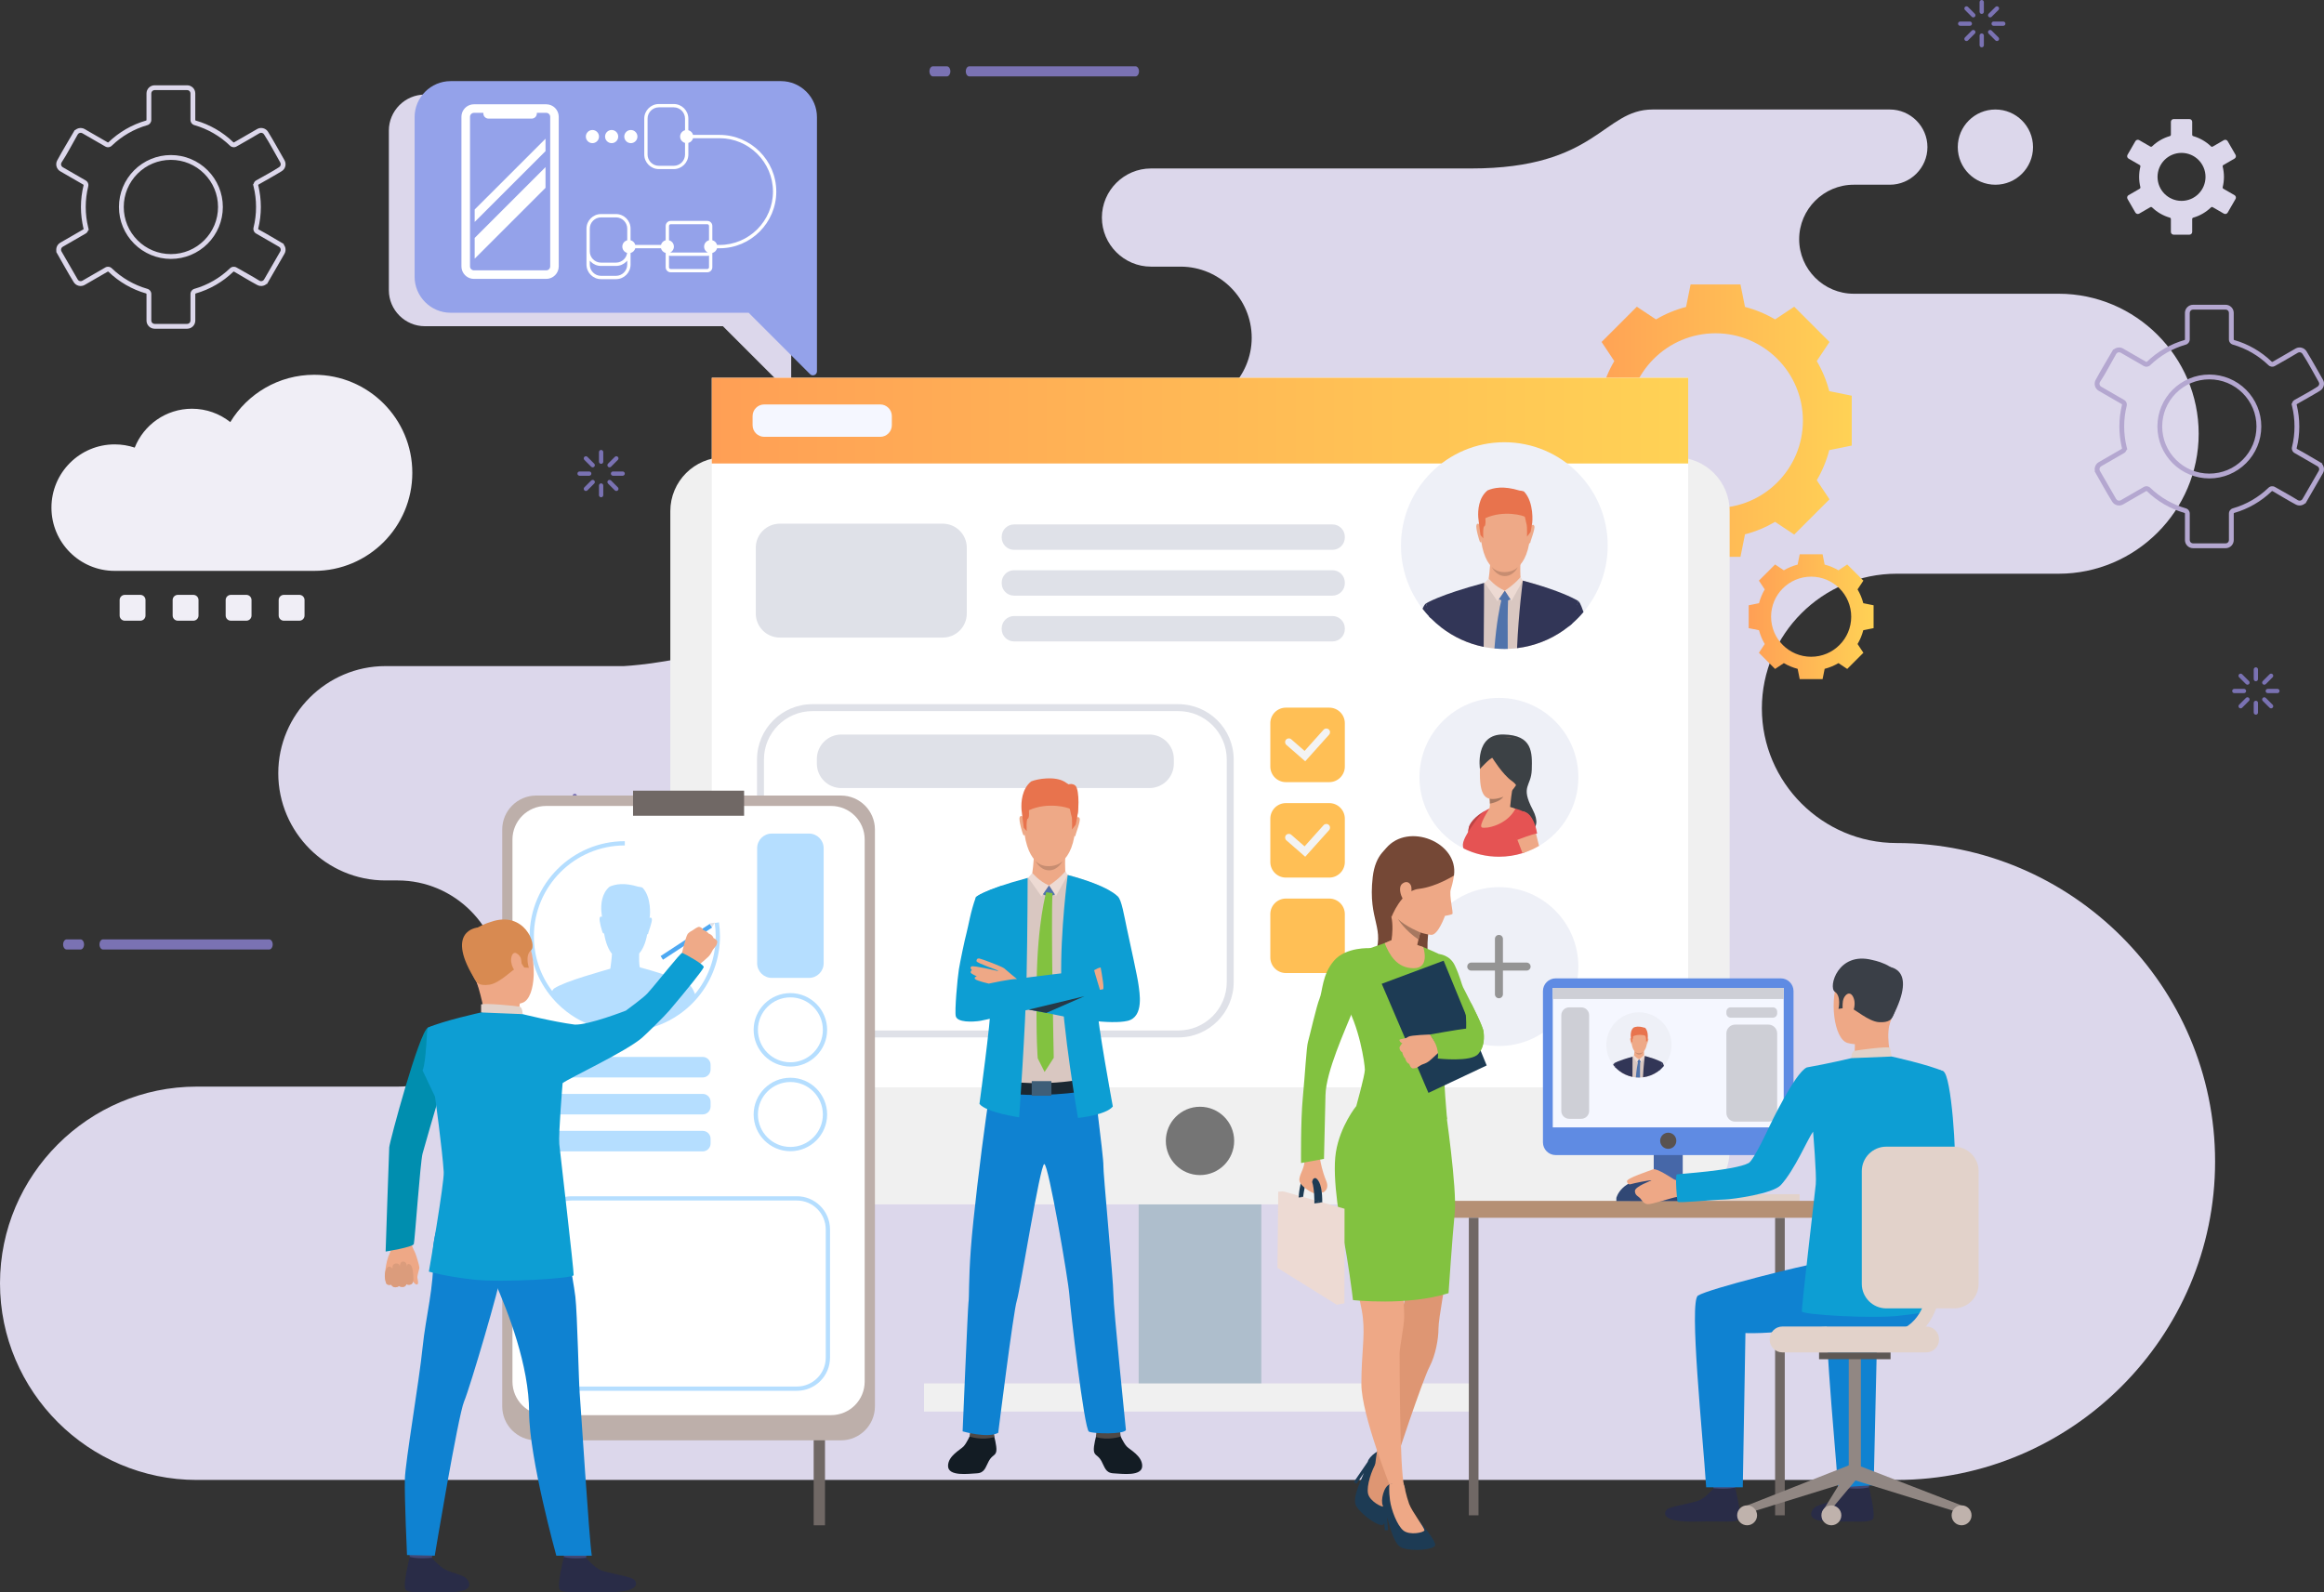 <svg xmlns="http://www.w3.org/2000/svg" xmlns:xlink="http://www.w3.org/1999/xlink" id="Layer_1" x="0px" y="0px" width="559.571px" height="383.495px" viewBox="0 0 559.571 383.495" xml:space="preserve">
<rect x="0" y="0" width="559.571" height="383.495" fill="#333333" stroke="none"/>
<g>
	<g>
		<path fill-rule="evenodd" clip-rule="evenodd" fill="#DCD7EB" d="M102.306,22.777h79.521c4.773,0,8.677,3.905,8.677,8.678v35.787    v2.647v22.78c0,0.4-0.228,0.742-0.597,0.895c-0.369,0.153-0.773,0.073-1.056-0.21l-14.788-14.788h-71.758    c-4.772,0-8.678-3.905-8.678-8.678V31.455C93.628,26.682,97.533,22.777,102.306,22.777z"></path>
		<path fill-rule="evenodd" clip-rule="evenodd" fill="#DCD7EB" d="M95.77,261.7H48.592h-1.227C21.313,261.7,0,283.015,0,309.065    l0,0c0,26.051,21.313,47.366,47.365,47.366h138.278h23.816h247.192c42.185,0,76.698-34.514,76.698-76.697v-0.001    c0-42.185-34.514-76.698-76.698-76.699l0,0c-17.835,0-32.431-14.593-32.431-32.428l0,0c0-17.837,14.596-32.431,32.431-32.431    h39.03c18.543,0,33.715-15.171,33.715-33.716l0,0c0-18.544-15.172-33.716-33.715-33.716H446.33    c-7.221,0-13.128-5.907-13.128-13.126v-0.001c0-7.219,5.907-13.126,13.128-13.126h8.699c4.982,0,9.059-4.076,9.059-9.059l0,0    c0-4.983-4.078-9.059-9.059-9.059h-32.608c0,0-12.457,0-24.481,0c-12.022,0-13.36,14.203-43.731,14.203    c-46.947,0-30.128,0-77.075,0c-6.501,0-11.82,5.321-11.82,11.821v0.001c0,6.5,5.319,11.821,11.82,11.821h7.124    c9.42,0,17.127,7.708,17.127,17.127v0.001c0,9.419-7.707,17.128-17.127,17.128h-23.285c-46.135,0-52.651,12.057-60.731,36.036    c-8.08,23.979-50.044,25.914-50.044,25.914H92.814c-14.196,0-25.812,11.616-25.812,25.811v0.001    c0,14.195,11.615,25.811,25.812,25.811h2.955c13.654,0,24.826,11.172,24.826,24.826l0,0    C120.596,250.528,109.424,261.7,95.77,261.7L95.77,261.7z M480.451,44.491c-5.003,0-9.061-4.056-9.061-9.06    c0-5.003,4.058-9.059,9.061-9.059s9.059,4.055,9.059,9.059C489.51,40.435,485.454,44.491,480.451,44.491z"></path>
		<path fill-rule="evenodd" clip-rule="evenodd" fill="#DCD7EB" d="M532.356,49.952L532.356,49.952L532.356,49.952z M529.352,38.515    c-1.046-1.046-2.491-1.693-4.087-1.693s-3.039,0.647-4.086,1.693c-1.044,1.046-1.691,2.49-1.691,4.086s0.647,3.04,1.691,4.086    c1.047,1.045,2.49,1.692,4.086,1.692s3.041-0.647,4.087-1.692c1.045-1.046,1.691-2.49,1.691-4.086S530.396,39.561,529.352,38.515    L529.352,38.515z M528.103,32.788c0.801,0.231,1.56,0.557,2.265,0.965c0.724,0.417,1.391,0.921,1.989,1.497    c0.114,0.112,0.289,0.129,0.421,0.051l2.686-1.55l0.016-0.009c0.153-0.083,0.328-0.099,0.488-0.056    c0.164,0.045,0.313,0.151,0.406,0.309l0.01,0.018l1.889,3.272c0.092,0.158,0.109,0.339,0.064,0.505    c-0.043,0.165-0.15,0.314-0.308,0.404l-0.019,0.012l-2.663,1.538c-0.141,0.08-0.204,0.242-0.168,0.392l0,0    c0.098,0.396,0.173,0.803,0.224,1.221c0.05,0.405,0.076,0.821,0.076,1.244c0,0.423-0.026,0.838-0.076,1.245    c-0.051,0.417-0.126,0.825-0.224,1.221c-0.041,0.164,0.041,0.331,0.187,0.402l2.663,1.537v0.001    c0.157,0.091,0.265,0.239,0.308,0.404c0.045,0.166,0.027,0.348-0.064,0.506l-1.898,3.29l0,0c-0.093,0.158-0.242,0.265-0.406,0.308    c-0.166,0.044-0.347,0.027-0.504-0.063l-0.02-0.011l-2.668-1.54c-0.139-0.079-0.312-0.055-0.419,0.052    c-0.599,0.576-1.266,1.08-1.987,1.498c-0.71,0.41-1.475,0.737-2.282,0.968c-0.155,0.045-0.257,0.188-0.257,0.342v3.097    c0,0.183-0.074,0.348-0.196,0.468c-0.12,0.121-0.285,0.196-0.469,0.196h-3.801c-0.181,0-0.349-0.075-0.468-0.196    c-0.12-0.12-0.195-0.286-0.195-0.468V52.76c0-0.168-0.116-0.309-0.273-0.346c-0.801-0.232-1.561-0.557-2.266-0.964    c-0.722-0.418-1.389-0.922-1.985-1.498c-0.121-0.117-0.306-0.13-0.441-0.041l-2.666,1.54c-0.157,0.09-0.341,0.108-0.505,0.063    c-0.164-0.043-0.313-0.15-0.405-0.308l-0.013-0.019l-1.888-3.272l0,0c-0.091-0.158-0.108-0.34-0.065-0.505    c0.045-0.166,0.15-0.313,0.309-0.404l2.684-1.549c0.139-0.08,0.203-0.242,0.166-0.391l0.001-0.001    c-0.097-0.396-0.173-0.804-0.226-1.221c-0.048-0.407-0.073-0.821-0.073-1.245c0-0.423,0.025-0.839,0.073-1.246    c0.053-0.417,0.129-0.824,0.226-1.22c0.04-0.165-0.041-0.331-0.188-0.403l-2.663-1.538c-0.158-0.089-0.264-0.239-0.309-0.404    c-0.043-0.166-0.025-0.346,0.065-0.504l0.01-0.02l1.891-3.272l0,0c0.092-0.158,0.241-0.264,0.405-0.309    c0.164-0.044,0.348-0.026,0.505,0.064l-0.002,0l2.686,1.55c0.144,0.083,0.321,0.054,0.431-0.059    c0.596-0.572,1.261-1.074,1.979-1.489c0.71-0.411,1.475-0.738,2.28-0.97c0.156-0.044,0.259-0.186,0.259-0.341v-3.097    c0-0.183,0.075-0.349,0.195-0.47c0.119-0.12,0.287-0.195,0.468-0.195h3.801c0.184,0,0.349,0.075,0.469,0.195    c0.122,0.121,0.196,0.287,0.196,0.47v3.097C527.83,32.61,527.947,32.751,528.103,32.788z"></path>
		<g>
			<path fill-rule="evenodd" clip-rule="evenodd" fill="#F0EEF6" d="M75.663,90.261c13.042,0,23.613,10.571,23.613,23.614     s-10.571,23.614-23.613,23.614H27.617c-8.412,0-15.23-6.819-15.23-15.231c0-8.413,6.818-15.232,15.23-15.232     c1.685,0,3.305,0.274,4.819,0.779c2.175-5.486,7.526-9.366,13.786-9.366c3.488,0,6.695,1.206,9.227,3.222     C59.587,94.828,67.092,90.261,75.663,90.261z"></path>
			<path fill-rule="evenodd" clip-rule="evenodd" fill="#F0EEF6" d="M30.051,143.265h3.737c0.685,0,1.245,0.56,1.245,1.246v3.736     c0,0.684-0.561,1.245-1.245,1.245h-3.737c-0.686,0-1.244-0.561-1.244-1.245v-3.736C28.807,143.825,29.365,143.265,30.051,143.265     z"></path>
			<path fill-rule="evenodd" clip-rule="evenodd" fill="#F0EEF6" d="M42.815,143.265h3.737c0.685,0,1.245,0.56,1.245,1.246v3.736     c0,0.684-0.561,1.245-1.245,1.245h-3.737c-0.685,0-1.244-0.561-1.244-1.245v-3.736C41.571,143.825,42.131,143.265,42.815,143.265     z"></path>
			<path fill-rule="evenodd" clip-rule="evenodd" fill="#F0EEF6" d="M55.581,143.265h3.737c0.684,0,1.244,0.56,1.244,1.246v3.736     c0,0.684-0.561,1.245-1.244,1.245h-3.737c-0.685,0-1.245-0.561-1.245-1.245v-3.736C54.336,143.825,54.896,143.265,55.581,143.265     z"></path>
			<path fill-rule="evenodd" clip-rule="evenodd" fill="#F0EEF6" d="M68.346,143.265h3.737c0.685,0,1.244,0.56,1.244,1.246v3.736     c0,0.684-0.56,1.245-1.244,1.245h-3.737c-0.685,0-1.245-0.561-1.245-1.245v-3.736C67.101,143.825,67.661,143.265,68.346,143.265z     "></path>
		</g>
		<path fill-rule="evenodd" clip-rule="evenodd" fill="#7A72B3" d="M476.643,0.516c0-0.285,0.23-0.516,0.516-0.516    c0.286,0,0.517,0.231,0.517,0.516v2.321c0,0.284-0.23,0.515-0.517,0.515c-0.285,0-0.516-0.231-0.516-0.515V0.516L476.643,0.516z     M473.127,2.4c-0.201-0.202-0.201-0.528,0-0.729c0.2-0.202,0.528-0.202,0.73,0l1.641,1.64c0.201,0.201,0.201,0.529,0,0.729    c-0.202,0.202-0.529,0.202-0.73,0L473.127,2.4L473.127,2.4z M471.973,6.218c-0.284,0-0.515-0.231-0.515-0.516    s0.23-0.516,0.515-0.516h2.321c0.283,0,0.515,0.231,0.515,0.516s-0.231,0.516-0.515,0.516H471.973L471.973,6.218z M473.857,9.734    c-0.202,0.202-0.53,0.202-0.73,0c-0.201-0.201-0.201-0.528,0-0.729l1.641-1.641c0.201-0.201,0.528-0.201,0.73,0    c0.201,0.202,0.201,0.528,0,0.729L473.857,9.734L473.857,9.734z M477.675,10.888c0,0.285-0.23,0.516-0.517,0.516    c-0.285,0-0.516-0.231-0.516-0.516v-2.32c0-0.285,0.23-0.517,0.516-0.517c0.286,0,0.517,0.231,0.517,0.517V10.888L477.675,10.888z     M481.19,9.005c0.201,0.201,0.201,0.528,0,0.729c-0.2,0.202-0.528,0.202-0.729,0l-1.643-1.641c-0.2-0.201-0.2-0.528,0-0.729    c0.202-0.201,0.528-0.201,0.73,0L481.19,9.005L481.19,9.005z M482.345,5.187c0.286,0,0.517,0.231,0.517,0.516    s-0.23,0.516-0.517,0.516h-2.319c-0.285,0-0.517-0.231-0.517-0.516s0.231-0.516,0.517-0.516H482.345L482.345,5.187z     M480.462,1.671c0.2-0.202,0.528-0.202,0.729,0c0.201,0.201,0.201,0.527,0,0.729l-1.641,1.64c-0.202,0.202-0.528,0.202-0.73,0    c-0.2-0.201-0.2-0.528,0-0.729L480.462,1.671z"></path>
		<path fill-rule="evenodd" clip-rule="evenodd" fill="#7A72B3" d="M233.396,18.402c-0.472,0-0.854-0.546-0.854-1.22    s0.383-1.219,0.854-1.219h39.998c0.472,0,0.854,0.546,0.854,1.219s-0.382,1.22-0.854,1.22H233.396L233.396,18.402z     M227.975,15.963c0.471,0,0.854,0.546,0.854,1.219s-0.383,1.22-0.854,1.22h-3.332c-0.472,0-0.854-0.546-0.854-1.22    s0.382-1.219,0.854-1.219H227.975z"></path>
		<path fill-rule="evenodd" clip-rule="evenodd" fill="#7A72B3" d="M542.65,161.234c0-0.284,0.23-0.517,0.516-0.517    c0.284,0,0.517,0.232,0.517,0.517v2.321c0,0.284-0.232,0.515-0.517,0.515c-0.285,0-0.516-0.231-0.516-0.515V161.234    L542.65,161.234z M539.135,163.118c-0.201-0.201-0.201-0.527,0-0.73c0.2-0.2,0.527-0.2,0.729,0l1.641,1.641    c0.202,0.201,0.202,0.528,0,0.73c-0.2,0.2-0.527,0.2-0.73,0L539.135,163.118L539.135,163.118z M537.98,166.937    c-0.286,0-0.517-0.232-0.517-0.517c0-0.284,0.23-0.516,0.517-0.516h2.319c0.285,0,0.517,0.231,0.517,0.516    c0,0.285-0.231,0.517-0.517,0.517H537.98L537.98,166.937z M539.863,170.452c-0.201,0.202-0.528,0.202-0.729,0    c-0.201-0.2-0.201-0.528,0-0.729l1.639-1.641c0.203-0.202,0.53-0.202,0.73,0c0.202,0.201,0.202,0.528,0,0.729L539.863,170.452    L539.863,170.452z M543.683,171.606c0,0.285-0.232,0.517-0.517,0.517c-0.285,0-0.516-0.232-0.516-0.517v-2.321    c0-0.284,0.23-0.515,0.516-0.515c0.284,0,0.517,0.231,0.517,0.515V171.606L543.683,171.606z M547.198,169.723    c0.201,0.201,0.201,0.529,0,0.729c-0.202,0.202-0.528,0.202-0.73,0l-1.641-1.641c-0.202-0.202-0.202-0.528,0-0.729    c0.202-0.202,0.528-0.202,0.73,0L547.198,169.723L547.198,169.723z M548.353,165.905c0.284,0,0.515,0.231,0.515,0.516    c0,0.285-0.23,0.517-0.515,0.517h-2.321c-0.284,0-0.515-0.232-0.515-0.517c0-0.284,0.23-0.516,0.515-0.516H548.353    L548.353,165.905z M546.468,162.388c0.202-0.2,0.528-0.2,0.73,0c0.201,0.203,0.201,0.529,0,0.73l-1.641,1.642    c-0.202,0.2-0.528,0.2-0.73,0c-0.202-0.202-0.202-0.53,0-0.73L546.468,162.388z"></path>
		<path fill-rule="evenodd" clip-rule="evenodd" fill="#7A72B3" d="M137.874,191.678c0-0.285,0.231-0.516,0.517-0.516    c0.284,0,0.515,0.231,0.515,0.516v2.318c0,0.285-0.23,0.517-0.515,0.517c-0.285,0-0.517-0.231-0.517-0.517V191.678    L137.874,191.678z M134.358,193.561c-0.201-0.201-0.201-0.527,0-0.729c0.2-0.202,0.527-0.202,0.729,0l1.64,1.64    c0.202,0.202,0.202,0.528,0,0.729c-0.2,0.201-0.526,0.201-0.729,0L134.358,193.561L134.358,193.561z M133.203,197.379    c-0.283,0-0.516-0.231-0.516-0.516c0-0.285,0.232-0.516,0.516-0.516h2.32c0.286,0,0.517,0.23,0.517,0.516    c0,0.284-0.23,0.516-0.517,0.516H133.203L133.203,197.379z M135.088,200.895c-0.202,0.201-0.529,0.201-0.729,0    c-0.201-0.201-0.201-0.529,0-0.729l1.641-1.642c0.202-0.201,0.528-0.201,0.729,0c0.202,0.204,0.202,0.529,0,0.73L135.088,200.895    L135.088,200.895z M138.905,202.049c0,0.285-0.23,0.516-0.515,0.516c-0.285,0-0.517-0.23-0.517-0.516v-2.32    c0-0.283,0.231-0.517,0.517-0.517c0.284,0,0.515,0.233,0.515,0.517V202.049L138.905,202.049z M142.422,200.165    c0.202,0.2,0.202,0.528,0,0.729s-0.528,0.201-0.729,0l-1.642-1.641c-0.2-0.201-0.2-0.526,0-0.73c0.202-0.201,0.529-0.201,0.73,0    L142.422,200.165L142.422,200.165z M143.576,196.348c0.284,0,0.516,0.23,0.516,0.516c0,0.284-0.231,0.516-0.516,0.516h-2.32    c-0.285,0-0.517-0.231-0.517-0.516c0-0.285,0.231-0.516,0.517-0.516H143.576L143.576,196.348z M141.692,192.832    c0.201-0.202,0.527-0.202,0.729,0c0.202,0.202,0.202,0.528,0,0.729l-1.641,1.641c-0.201,0.201-0.528,0.201-0.73,0    c-0.2-0.201-0.2-0.527,0-0.729L141.692,192.832z"></path>
		<path fill-rule="evenodd" clip-rule="evenodd" fill="#7A72B3" d="M24.807,228.682c-0.471,0-0.854-0.546-0.854-1.219    c0-0.674,0.383-1.221,0.854-1.221h40c0.471,0,0.853,0.547,0.853,1.221c0,0.673-0.382,1.219-0.853,1.219H24.807L24.807,228.682z     M19.385,226.242c0.472,0,0.854,0.547,0.854,1.221c0,0.673-0.383,1.219-0.854,1.219h-3.33c-0.473,0-0.855-0.546-0.855-1.219    c0-0.674,0.383-1.221,0.855-1.221H19.385z"></path>
		<g>
			<path fill-rule="evenodd" clip-rule="evenodd" fill="#94A2EA" d="M108.507,19.536h79.521c4.774,0,8.679,3.904,8.679,8.678V64     v2.646v22.781c0,0.4-0.229,0.742-0.599,0.895c-0.369,0.153-0.772,0.073-1.055-0.209l-14.787-14.788h-71.759     c-4.772,0-8.678-3.905-8.678-8.679V28.213C99.829,23.44,103.734,19.536,108.507,19.536z"></path>
			<path fill-rule="evenodd" clip-rule="evenodd" fill="#FFFFFF" d="M165.74,28.56v2.798c0.277,0.072,0.523,0.217,0.721,0.413     c0.195,0.196,0.341,0.443,0.412,0.72h6.39c3.755,0,7.167,1.536,9.642,4.01c2.474,2.473,4.01,5.887,4.01,9.641     s-1.536,7.168-4.01,9.642c-2.475,2.474-5.887,4.01-9.642,4.01h-0.614c-0.072,0.275-0.218,0.523-0.413,0.719l-0.002,0.001     c-0.196,0.196-0.443,0.341-0.72,0.413v3.447c0,0.334-0.136,0.637-0.355,0.857s-0.523,0.355-0.857,0.355h-8.81     c-0.335,0-0.638-0.135-0.858-0.355c-0.22-0.22-0.355-0.523-0.355-0.857v-3.447c-0.275-0.072-0.522-0.217-0.719-0.413     l-0.002-0.001c-0.196-0.196-0.341-0.443-0.413-0.719h-6.188c-0.072,0.275-0.217,0.523-0.412,0.719l-0.002,0.001     c-0.196,0.196-0.443,0.341-0.719,0.413v2.798c0,0.965-0.395,1.843-1.031,2.479c-0.635,0.636-1.512,1.031-2.479,1.031h-3.598     c-0.966,0-1.843-0.395-2.479-1.031c-0.635-0.636-1.029-1.514-1.029-2.479v-3.183v-5.479c0-0.966,0.395-1.843,1.029-2.479     c0.637-0.635,1.514-1.03,2.479-1.03h3.598c0.967,0,1.844,0.395,2.479,1.03c0.637,0.636,1.031,1.513,1.031,2.479v2.798     c0.276,0.072,0.523,0.217,0.721,0.413c0.195,0.197,0.341,0.443,0.413,0.72h6.188c0.071-0.277,0.217-0.523,0.413-0.72l0.024-0.022     c0.192-0.185,0.431-0.321,0.696-0.39v-3.446c0-0.334,0.136-0.638,0.355-0.856c0.221-0.221,0.523-0.357,0.858-0.357h8.81     c0.334,0,0.638,0.137,0.857,0.357c0.22,0.219,0.355,0.522,0.355,0.856v3.446c0.277,0.072,0.525,0.217,0.722,0.413     c0.195,0.197,0.341,0.443,0.413,0.72h0.614c3.534,0,6.746-1.446,9.076-3.775c2.329-2.33,3.775-5.543,3.775-9.077     c0-3.534-1.446-6.747-3.775-9.076c-2.33-2.33-5.542-3.776-9.076-3.776h-6.39c-0.071,0.276-0.217,0.524-0.412,0.72     c-0.197,0.197-0.443,0.342-0.721,0.414v2.797c0,0.966-0.395,1.843-1.03,2.479c-0.637,0.636-1.513,1.03-2.479,1.03h-3.6     c-0.965,0-1.842-0.394-2.478-1.03c-0.636-0.636-1.03-1.513-1.03-2.479V28.56c0-0.965,0.395-1.843,1.03-2.479     s1.513-1.03,2.478-1.03h3.6c0.966,0,1.842,0.395,2.479,1.03C165.346,26.717,165.74,27.594,165.74,28.56L165.74,28.56z      M151.022,62.765c-0.072,0.089-0.149,0.174-0.231,0.255c-0.635,0.636-1.512,1.03-2.479,1.03h-3.598     c-0.966,0-1.843-0.395-2.479-1.03c-0.08-0.081-0.157-0.167-0.23-0.255v0.96c0,0.745,0.305,1.422,0.797,1.914     c0.491,0.491,1.168,0.795,1.913,0.795h3.598c0.746,0,1.423-0.304,1.914-0.795c0.491-0.492,0.796-1.169,0.796-1.914V62.765     L151.022,62.765z M142.005,60.542c0,0.744,0.305,1.421,0.797,1.913c0.491,0.491,1.168,0.796,1.913,0.796h3.598     c0.746,0,1.423-0.305,1.914-0.796c0.407-0.406,0.686-0.94,0.77-1.535c-0.266-0.075-0.504-0.217-0.694-0.406l-0.022-0.025     c-0.273-0.285-0.441-0.67-0.441-1.095c0-0.437,0.179-0.833,0.464-1.12c0.197-0.196,0.445-0.341,0.721-0.413v-2.798     c0-0.745-0.305-1.423-0.796-1.915c-0.491-0.49-1.168-0.795-1.914-0.795h-3.598c-0.745,0-1.422,0.305-1.913,0.795     c-0.492,0.492-0.797,1.169-0.797,1.915V60.542L142.005,60.542z M162.261,59.394c0,0.436-0.177,0.832-0.465,1.118v0.001     c-0.119,0.12-0.26,0.221-0.414,0.298c0.034,0.01,0.071,0.015,0.109,0.015h8.81c0.037,0,0.074-0.005,0.109-0.015     c-0.154-0.077-0.295-0.178-0.416-0.298l-0.022-0.025c-0.272-0.285-0.44-0.67-0.44-1.095c0-0.437,0.178-0.833,0.463-1.12     c0.197-0.196,0.445-0.341,0.722-0.413v-3.446c0-0.113-0.048-0.217-0.123-0.292c-0.075-0.076-0.178-0.123-0.292-0.123h-8.81     c-0.114,0-0.218,0.047-0.293,0.123c-0.075,0.075-0.122,0.179-0.122,0.292v3.446c0.277,0.072,0.524,0.217,0.72,0.413     C162.084,58.561,162.261,58.957,162.261,59.394L162.261,59.394z M144.227,32.891c0-0.438-0.178-0.833-0.465-1.12h-0.001     c-0.286-0.286-0.682-0.464-1.118-0.464c-0.438,0-0.833,0.178-1.12,0.464c-0.286,0.287-0.464,0.683-0.464,1.12     s0.178,0.833,0.464,1.12c0.287,0.286,0.683,0.464,1.12,0.464c0.424,0,0.811-0.168,1.095-0.442l0.024-0.022     C144.049,33.724,144.227,33.328,144.227,32.891L144.227,32.891z M148.854,32.891c0-0.438-0.178-0.833-0.465-1.12     c-0.286-0.286-0.683-0.464-1.119-0.464c-0.438,0-0.833,0.178-1.12,0.464c-0.286,0.287-0.464,0.683-0.464,1.12     s0.178,0.833,0.464,1.12h0.001c0.288,0.286,0.683,0.464,1.119,0.464s0.833-0.178,1.119-0.464     C148.676,33.724,148.854,33.328,148.854,32.891L148.854,32.891z M153.479,32.891c0-0.437-0.178-0.832-0.464-1.119l-0.001-0.001     c-0.286-0.286-0.683-0.464-1.118-0.464c-0.438,0-0.833,0.178-1.121,0.464c-0.285,0.287-0.463,0.683-0.463,1.12     s0.178,0.833,0.463,1.12c0.288,0.286,0.684,0.464,1.121,0.464c0.424,0,0.811-0.168,1.094-0.442l0.025-0.022     C153.302,33.724,153.479,33.328,153.479,32.891L153.479,32.891z M164.94,34.424c-0.276-0.072-0.522-0.217-0.718-0.414h-0.001     c-0.287-0.287-0.466-0.682-0.466-1.12s0.179-0.833,0.466-1.12c0.194-0.196,0.442-0.341,0.719-0.413V28.56     c0-0.745-0.305-1.422-0.796-1.914c-0.491-0.49-1.168-0.795-1.913-0.795h-3.6c-0.744,0-1.422,0.305-1.912,0.795     c-0.493,0.492-0.797,1.169-0.797,1.914v8.662c0,0.745,0.304,1.422,0.797,1.914c0.49,0.491,1.168,0.795,1.912,0.795h3.6     c0.745,0,1.422-0.305,1.913-0.795c0.491-0.492,0.796-1.169,0.796-1.914V34.424L164.94,34.424z M161.076,61.552v2.821     c0,0.113,0.047,0.218,0.122,0.292c0.075,0.075,0.179,0.122,0.293,0.122h8.81c0.114,0,0.217-0.047,0.292-0.122     c0.075-0.075,0.123-0.179,0.123-0.292v-2.821c-0.13,0.048-0.27,0.073-0.415,0.073h-8.81     C161.346,61.625,161.206,61.6,161.076,61.552z"></path>
			<path fill-rule="evenodd" clip-rule="evenodd" fill="#FFFFFF" d="M111.105,28.126c0-1.276,0.814-2.416,2.013-2.839     c0.321-0.113,0.657-0.17,0.996-0.17h17.412c1.655,0,3.009,1.354,3.009,3.009v36.032c0,1.655-1.354,3.01-3.009,3.01h-17.412     c-0.339,0-0.675-0.058-0.996-0.171c-1.198-0.423-2.013-1.563-2.013-2.839V28.126L111.105,28.126z M129.26,27.203v0.123     c0,0.68-0.554,1.235-1.234,1.235h-10.41c-0.681,0-1.235-0.555-1.235-1.235v-0.123c-0.019-0.016-0.041-0.026-0.065-0.026h-2.2     c-0.519,0-0.949,0.432-0.949,0.95v36.032c0,0.518,0.431,0.95,0.949,0.95h17.412c0.519,0,0.949-0.432,0.949-0.95V28.126     c0-0.518-0.431-0.95-0.949-0.95h-2.199C129.301,27.176,129.279,27.187,129.26,27.203z"></path>
			<path fill-rule="evenodd" clip-rule="evenodd" fill="#FFFFFF" d="M114.292,50.46v2.994l17.057-17.055v-2.994L114.292,50.46     L114.292,50.46z M114.292,57.305l17.057-17.056v4.99l-17.055,17.054c-0.001-0.012-0.002-0.025-0.002-0.04V57.305z"></path>
		</g>
		<path fill-rule="evenodd" clip-rule="evenodd" fill="#7A72B3" d="M144.222,108.879c0-0.285,0.23-0.516,0.516-0.516    c0.284,0,0.516,0.231,0.516,0.516v2.32c0,0.285-0.231,0.516-0.516,0.516c-0.285,0-0.516-0.231-0.516-0.516V108.879    L144.222,108.879z M140.705,110.763c-0.2-0.203-0.2-0.528,0-0.73c0.201-0.202,0.528-0.202,0.729,0l1.641,1.641    c0.202,0.202,0.202,0.529,0,0.731c-0.201,0.2-0.527,0.2-0.729,0L140.705,110.763L140.705,110.763z M139.552,114.581    c-0.286,0-0.517-0.23-0.517-0.515c0-0.285,0.23-0.516,0.517-0.516h2.319c0.285,0,0.517,0.23,0.517,0.516    c0,0.285-0.231,0.515-0.517,0.515H139.552L139.552,114.581z M141.435,118.097c-0.201,0.201-0.528,0.201-0.729,0    c-0.2-0.202-0.2-0.528,0-0.73l1.642-1.641c0.201-0.201,0.527-0.201,0.729,0c0.202,0.201,0.202,0.528,0,0.729L141.435,118.097    L141.435,118.097z M145.253,119.251c0,0.285-0.231,0.516-0.516,0.516c-0.285,0-0.516-0.231-0.516-0.516v-2.321    c0-0.284,0.23-0.516,0.516-0.516c0.284,0,0.516,0.232,0.516,0.516V119.251L145.253,119.251z M148.77,117.367    c0.201,0.202,0.201,0.528,0,0.73c-0.202,0.201-0.528,0.201-0.73,0l-1.641-1.642c-0.201-0.201-0.201-0.528,0-0.729    c0.202-0.201,0.529-0.201,0.73,0L148.77,117.367L148.77,117.367z M149.924,113.55c0.285,0,0.515,0.23,0.515,0.516    c0,0.285-0.229,0.515-0.515,0.515h-2.321c-0.284,0-0.516-0.23-0.516-0.515c0-0.285,0.231-0.516,0.516-0.516H149.924    L149.924,113.55z M148.039,110.033c0.202-0.202,0.528-0.202,0.73,0c0.201,0.202,0.201,0.528,0,0.73l-1.641,1.641    c-0.201,0.2-0.528,0.2-0.73,0c-0.201-0.202-0.201-0.529,0-0.731L148.039,110.033z"></path>
		<path fill-rule="evenodd" clip-rule="evenodd" fill="#DCD7EB" d="M49.991,41.006c-1.149-1.15-2.528-2.08-4.063-2.715    c-1.476-0.611-3.091-0.949-4.78-0.949c-1.691,0-3.307,0.338-4.782,0.949c-1.533,0.635-2.911,1.565-4.063,2.715    c-1.15,1.151-2.079,2.529-2.715,4.064c-0.61,1.475-0.947,3.089-0.947,4.78c0,1.69,0.337,3.305,0.947,4.781    c0.637,1.534,1.564,2.913,2.715,4.063c1.151,1.15,2.527,2.079,4.062,2.714c1.475,0.612,3.092,0.95,4.783,0.95    c1.689,0,3.305-0.338,4.78-0.949c1.534-0.636,2.913-1.564,4.063-2.715c1.151-1.15,2.08-2.529,2.716-4.062    c0.611-1.476,0.948-3.091,0.948-4.782c0-1.69-0.337-3.305-0.948-4.78C52.071,43.535,51.143,42.157,49.991,41.006L49.991,41.006z     M45.49,39.36c1.385,0.574,2.633,1.417,3.682,2.466c1.049,1.048,1.894,2.297,2.467,3.683c0.552,1.334,0.858,2.801,0.858,4.341    c0,1.541-0.307,3.007-0.858,4.342c-0.573,1.384-1.418,2.633-2.467,3.682c-1.048,1.049-2.298,1.892-3.683,2.466    c-1.334,0.554-2.801,0.858-4.341,0.858s-3.006-0.304-4.341-0.858c-1.386-0.573-2.636-1.417-3.685-2.466    c-1.049-1.049-1.893-2.298-2.465-3.682c-0.555-1.335-0.859-2.802-0.859-4.342s0.305-3.007,0.859-4.341    c0.572-1.385,1.416-2.635,2.465-3.683c1.049-1.049,2.299-1.893,3.683-2.466c1.336-0.553,2.802-0.858,4.343-0.858    C42.688,38.501,44.155,38.807,45.49,39.36L45.49,39.36z M46.873,30.156c0.781,0.226,1.552,0.502,2.305,0.822    c0.763,0.325,1.503,0.695,2.213,1.105c0.723,0.419,1.419,0.88,2.086,1.383c0.669,0.505,1.308,1.048,1.905,1.625    c0.213,0.205,0.477,0.324,0.748,0.357c0.278,0.035,0.566-0.022,0.815-0.167c1.837-1.06,3.768-2.11,5.568-3.214    c0.086-0.045,0.178-0.072,0.27-0.083c0.103-0.011,0.207-0.003,0.307,0.023c0.103,0.027,0.198,0.074,0.28,0.137    c0.08,0.061,0.15,0.139,0.204,0.231c1.339,2.026,2.683,4.644,3.924,6.792c0.052,0.093,0.084,0.19,0.097,0.289    c0.013,0.103,0.005,0.211-0.023,0.316c-0.027,0.102-0.073,0.198-0.137,0.282c-0.062,0.08-0.139,0.149-0.231,0.203    c-1.652,1.091-3.78,2.186-5.533,3.197c-0.257,0.147-0.443,0.368-0.551,0.619c-0.037,0.088-0.065,0.18-0.084,0.273l-0.112,0.038    l0.127,0.517c0.101,0.406,0.189,0.812,0.263,1.215c0.072,0.393,0.135,0.806,0.187,1.234c0.052,0.418,0.09,0.833,0.114,1.243    c0.024,0.401,0.036,0.821,0.036,1.258s-0.012,0.857-0.036,1.256c-0.024,0.411-0.063,0.827-0.114,1.245    c-0.052,0.429-0.114,0.841-0.187,1.233c-0.073,0.405-0.162,0.811-0.264,1.217c-0.073,0.302-0.037,0.603,0.084,0.863    c0.12,0.26,0.325,0.478,0.592,0.614l4.899,2.83l-0.001,0.001l0.58,0.336c0.093,0.053,0.17,0.123,0.231,0.203    c0.063,0.083,0.109,0.179,0.137,0.281c0.028,0.105,0.036,0.213,0.023,0.316c-0.013,0.099-0.045,0.197-0.097,0.289l-3.628,6.285    l-0.002,0l-0.294,0.507c-0.054,0.092-0.124,0.17-0.204,0.231c-0.082,0.063-0.178,0.11-0.28,0.137    c-0.104,0.028-0.212,0.036-0.314,0.023c-0.098-0.013-0.195-0.045-0.287-0.098c-1.755-1.103-3.734-2.154-5.546-3.2    c-0.258-0.146-0.54-0.198-0.809-0.166c-0.279,0.033-0.543,0.156-0.75,0.354l-0.002,0.002c-0.6,0.578-1.236,1.121-1.906,1.626    c-0.666,0.502-1.363,0.964-2.084,1.381c-0.715,0.413-1.46,0.785-2.23,1.112c-0.754,0.321-1.537,0.599-2.345,0.831    c-0.284,0.081-0.521,0.25-0.687,0.471c-0.169,0.222-0.265,0.5-0.265,0.791l-0.003,6.394c0,0.107-0.021,0.209-0.059,0.3    c-0.039,0.094-0.1,0.183-0.174,0.257c-0.073,0.075-0.161,0.134-0.259,0.176c-0.092,0.038-0.193,0.059-0.301,0.059h-7.846    c-0.107,0-0.209-0.021-0.301-0.059c-0.097-0.042-0.186-0.101-0.259-0.174c-0.073-0.076-0.134-0.165-0.173-0.259    c-0.038-0.091-0.06-0.193-0.06-0.3v-6.394c0-0.304-0.106-0.586-0.284-0.812c-0.182-0.228-0.436-0.396-0.726-0.465    c-0.781-0.225-1.551-0.5-2.304-0.821c-0.764-0.324-1.503-0.694-2.215-1.105c-0.722-0.417-1.418-0.879-2.084-1.382    c-0.672-0.504-1.308-1.048-1.906-1.625c-0.223-0.214-0.501-0.334-0.788-0.359c-0.291-0.027-0.59,0.043-0.842,0.209l-5.474,3.16    c-0.091,0.052-0.189,0.085-0.289,0.098c-0.103,0.013-0.211,0.004-0.315-0.023c-0.103-0.027-0.199-0.074-0.282-0.137    c-0.079-0.061-0.148-0.138-0.202-0.231c-1.301-2.268-2.621-4.525-3.923-6.792c-0.053-0.092-0.085-0.19-0.098-0.29    c-0.013-0.102-0.005-0.209,0.024-0.314c0.027-0.103,0.073-0.2,0.135-0.282c0.061-0.081,0.137-0.15,0.227-0.202l5.538-3.196    c0.256-0.148,0.444-0.369,0.552-0.62c0.029-0.068,0.053-0.139,0.069-0.211l0.145-0.029l-0.146-0.588    c-0.101-0.405-0.188-0.812-0.262-1.215c-0.071-0.394-0.135-0.806-0.187-1.234c-0.051-0.419-0.09-0.835-0.114-1.246    c-0.024-0.4-0.037-0.819-0.037-1.256s0.013-0.856,0.037-1.256c0.024-0.411,0.063-0.825,0.113-1.244    c0.053-0.435,0.116-0.848,0.188-1.239c0.074-0.402,0.161-0.808,0.262-1.212c0.075-0.303,0.038-0.605-0.083-0.866    c-0.122-0.259-0.325-0.476-0.589-0.612l-5.483-3.165c-0.091-0.051-0.167-0.121-0.229-0.202c-0.062-0.081-0.107-0.178-0.135-0.283    c-0.029-0.104-0.037-0.212-0.024-0.314c0.013-0.099,0.045-0.198,0.098-0.29c1.339-1.991,2.68-4.651,3.923-6.792    c0.054-0.092,0.123-0.17,0.202-0.231c0.083-0.063,0.18-0.11,0.282-0.137c0.104-0.027,0.213-0.036,0.314-0.023    c0.097,0.012,0.195,0.045,0.29,0.099l5.54,3.198c0.261,0.152,0.554,0.204,0.831,0.166c0.279-0.038,0.542-0.166,0.749-0.37    c0.603-0.58,1.235-1.12,1.896-1.618c0.658-0.496,1.353-0.955,2.078-1.375c0.714-0.412,1.46-0.784,2.229-1.111    c0.755-0.321,1.539-0.599,2.345-0.83c0.285-0.082,0.521-0.251,0.688-0.471c0.168-0.224,0.265-0.501,0.265-0.791l0.002-6.394    c0-0.107,0.021-0.209,0.06-0.3c0.039-0.095,0.1-0.183,0.175-0.258c0.071-0.075,0.16-0.134,0.257-0.175    c0.092-0.038,0.193-0.059,0.301-0.059h7.846c0.107,0,0.209,0.021,0.301,0.059c0.098,0.04,0.186,0.1,0.259,0.174    c0.144,0.145,0.232,0.343,0.232,0.559v6.394c0,0.306,0.105,0.588,0.282,0.812C46.328,29.921,46.582,30.088,46.873,30.156    L46.873,30.156z M49.63,29.915c0.806,0.343,1.588,0.734,2.34,1.169c0.767,0.443,1.504,0.931,2.203,1.458    c0.703,0.53,1.374,1.103,2.01,1.716c0.024,0.023,0.055,0.037,0.088,0.041c0.034,0.003,0.068-0.002,0.096-0.018    c1.863-1.076,3.729-2.147,5.589-3.227c0.222-0.121,0.459-0.193,0.698-0.221c0.248-0.028,0.499-0.008,0.735,0.056    c0.245,0.066,0.479,0.179,0.685,0.336c0.196,0.151,0.369,0.343,0.501,0.571c1.35,2.187,2.632,4.555,3.923,6.792    c0.131,0.227,0.212,0.472,0.243,0.722c0.032,0.257,0.015,0.517-0.051,0.76c-0.064,0.245-0.18,0.478-0.337,0.684    c-0.151,0.198-0.343,0.37-0.57,0.5c-1.781,1.101-3.714,2.145-5.537,3.198c-0.027,0.017-0.05,0.042-0.063,0.072    c-0.013,0.031-0.017,0.065-0.008,0.098l0.126,0.517l-0.007,0.002c0.056,0.251,0.106,0.506,0.154,0.765    c0.081,0.443,0.148,0.879,0.2,1.307c0.052,0.424,0.092,0.862,0.118,1.312c0.027,0.452,0.042,0.895,0.042,1.326    c0,0.431-0.015,0.873-0.042,1.324c-0.026,0.45-0.066,0.889-0.118,1.313c-0.052,0.427-0.119,0.864-0.2,1.305    c-0.08,0.44-0.174,0.869-0.276,1.285c-0.009,0.034-0.004,0.07,0.012,0.101c0.015,0.032,0.039,0.06,0.068,0.074    c2.033,1.086,4.1,2.365,6.111,3.527l-0.072,0.09l0.062,0.077c0.157,0.205,0.272,0.439,0.337,0.684    c0.065,0.244,0.083,0.502,0.051,0.761c-0.031,0.249-0.112,0.495-0.244,0.722l-4.215,7.301l-0.078-0.047    c-0.042,0.039-0.085,0.075-0.13,0.109c-0.205,0.157-0.439,0.271-0.685,0.337c-0.242,0.065-0.501,0.083-0.759,0.05    c-0.241-0.032-0.48-0.108-0.702-0.231c-1.845-0.979-3.742-2.161-5.563-3.213c-0.027-0.014-0.06-0.021-0.093-0.016    c-0.034,0.004-0.066,0.019-0.09,0.042c-0.637,0.612-1.308,1.185-2.009,1.715c-0.7,0.527-1.437,1.015-2.203,1.457    c-0.757,0.438-1.543,0.832-2.354,1.176c-0.806,0.343-1.636,0.638-2.482,0.881c-0.034,0.009-0.062,0.029-0.08,0.054    c-0.021,0.028-0.034,0.062-0.031,0.094v6.394c0,0.261-0.053,0.513-0.149,0.744c-0.1,0.24-0.245,0.455-0.426,0.633    c-0.18,0.179-0.395,0.324-0.632,0.423c-0.231,0.097-0.482,0.15-0.744,0.15h-7.846c-0.26,0-0.514-0.053-0.744-0.15    c-0.237-0.099-0.451-0.244-0.633-0.423c-0.178-0.178-0.323-0.394-0.425-0.633c-0.096-0.231-0.148-0.483-0.148-0.744v-6.394    c0-0.039-0.012-0.072-0.03-0.096c-0.021-0.026-0.052-0.045-0.088-0.054l-0.025-0.009c-0.851-0.246-1.675-0.539-2.465-0.875    c-0.806-0.343-1.587-0.735-2.341-1.17c-0.767-0.443-1.503-0.931-2.202-1.458c-0.703-0.53-1.374-1.104-2.011-1.717    c-0.026-0.025-0.059-0.039-0.092-0.042c-0.032-0.003-0.068,0.005-0.098,0.025l-5.537,3.196c-0.228,0.131-0.473,0.21-0.719,0.242    c-0.258,0.033-0.517,0.015-0.76-0.05c-0.245-0.066-0.479-0.18-0.685-0.337c-0.193-0.147-0.362-0.334-0.492-0.554    c-1.454-2.339-2.829-4.901-4.217-7.303l0.074-0.044c-0.013-0.062-0.024-0.123-0.032-0.185c-0.033-0.257-0.014-0.516,0.051-0.759    c0.065-0.245,0.179-0.479,0.337-0.684c0.15-0.199,0.342-0.371,0.569-0.501l5.537-3.197c0.029-0.017,0.052-0.042,0.063-0.072    c0.014-0.032,0.017-0.067,0.009-0.1l-0.145-0.585l0.009-0.001c-0.05-0.229-0.096-0.46-0.139-0.695    c-0.082-0.442-0.149-0.878-0.201-1.307c-0.052-0.425-0.091-0.862-0.118-1.313s-0.041-0.893-0.041-1.324    c0-0.431,0.014-0.873,0.041-1.324s0.066-0.889,0.118-1.317c0.051-0.424,0.119-0.859,0.201-1.305    c0.081-0.439,0.173-0.868,0.275-1.281c0.009-0.034,0.004-0.07-0.011-0.103c-0.015-0.03-0.038-0.057-0.071-0.073l-5.529-3.193    c-0.229-0.132-0.42-0.303-0.57-0.501c-0.157-0.208-0.27-0.44-0.335-0.683c-0.064-0.243-0.084-0.501-0.051-0.759    c0.03-0.242,0.109-0.481,0.233-0.706c1.318-2.441,2.83-4.903,4.225-7.319l0.078,0.047c0.042-0.038,0.086-0.075,0.131-0.109    c0.206-0.157,0.439-0.27,0.685-0.336c0.243-0.065,0.501-0.083,0.759-0.051c0.249,0.031,0.495,0.11,0.719,0.24l0.41,0.234    l-0.003,0.005l5.138,2.964c0.03,0.017,0.065,0.023,0.098,0.019c0.033-0.004,0.065-0.02,0.088-0.042l0.014-0.014    c0.629-0.605,1.299-1.176,2.006-1.708c0.701-0.529,1.434-1.013,2.191-1.451c0.757-0.438,1.543-0.832,2.355-1.176    c0.806-0.343,1.634-0.638,2.479-0.88c0.034-0.009,0.062-0.03,0.082-0.055c0.021-0.028,0.033-0.062,0.031-0.093v-6.394    c0-0.261,0.053-0.513,0.148-0.744c0.102-0.24,0.247-0.456,0.427-0.634c0.18-0.179,0.394-0.324,0.631-0.423    c0.23-0.096,0.484-0.15,0.744-0.15h7.846c0.262,0,0.513,0.054,0.744,0.15c0.237,0.099,0.452,0.245,0.635,0.423    c0.353,0.354,0.572,0.841,0.572,1.377v6.394c0,0.037,0.013,0.071,0.031,0.097c0.021,0.025,0.051,0.044,0.085,0.053l0.026,0.009    C48.016,29.285,48.838,29.578,49.63,29.915z"></path>
		<path fill-rule="evenodd" clip-rule="evenodd" fill="#B4A7D0" d="M540.808,93.867c-1.149-1.15-2.528-2.078-4.063-2.714    c-1.476-0.611-3.091-0.949-4.78-0.949c-1.691,0-3.307,0.338-4.781,0.95c-1.535,0.636-2.912,1.564-4.063,2.714    c-1.149,1.151-2.08,2.53-2.716,4.064c-0.609,1.476-0.948,3.09-0.948,4.781c0,1.689,0.339,3.305,0.948,4.781    c0.638,1.534,1.566,2.912,2.716,4.062c1.149,1.151,2.528,2.08,4.061,2.715c1.476,0.612,3.091,0.95,4.784,0.95    c1.689,0,3.305-0.337,4.779-0.949c1.534-0.635,2.914-1.564,4.063-2.716c1.151-1.15,2.08-2.528,2.716-4.062    c0.609-1.476,0.948-3.09,0.948-4.781c0-1.691-0.339-3.305-0.948-4.781C542.888,96.397,541.959,95.018,540.808,93.867    L540.808,93.867z M536.306,92.221c1.384,0.574,2.634,1.417,3.683,2.467c1.049,1.049,1.894,2.298,2.467,3.683    c0.553,1.334,0.856,2.801,0.856,4.342c0,1.54-0.304,3.007-0.856,4.342c-0.573,1.384-1.418,2.633-2.467,3.681    c-1.049,1.05-2.299,1.893-3.683,2.467c-1.334,0.553-2.802,0.858-4.341,0.858s-3.006-0.305-4.341-0.858    c-1.386-0.574-2.636-1.417-3.685-2.467c-1.049-1.048-1.892-2.297-2.467-3.682c-0.553-1.334-0.858-2.802-0.858-4.342    c0-1.541,0.306-3.007,0.858-4.342c0.575-1.385,1.418-2.634,2.467-3.683c1.049-1.049,2.299-1.893,3.683-2.466    c1.336-0.553,2.802-0.858,4.343-0.858C533.504,91.363,534.972,91.668,536.306,92.221L536.306,92.221z M537.688,83.018    c0.784,0.226,1.554,0.501,2.306,0.822c0.764,0.324,1.504,0.694,2.214,1.104c0.722,0.418,1.418,0.88,2.085,1.383    c0.671,0.505,1.307,1.049,1.905,1.625c0.212,0.205,0.478,0.323,0.749,0.357c0.277,0.034,0.564-0.023,0.814-0.167    c1.837-1.061,3.769-2.111,5.567-3.215c0.087-0.045,0.18-0.073,0.271-0.083c0.104-0.012,0.207-0.003,0.307,0.023    c0.103,0.027,0.198,0.074,0.28,0.137c0.081,0.061,0.151,0.139,0.204,0.231c1.337,2.025,2.682,4.643,3.922,6.792    c0.053,0.091,0.086,0.189,0.098,0.288c0.016,0.104,0.005,0.212-0.022,0.316c-0.027,0.102-0.073,0.198-0.137,0.281    c-0.062,0.081-0.139,0.15-0.232,0.203c-1.652,1.092-3.78,2.186-5.532,3.197c-0.256,0.147-0.444,0.368-0.552,0.62    c-0.036,0.088-0.063,0.179-0.083,0.273l-0.112,0.038l0.126,0.517c0.102,0.405,0.188,0.811,0.264,1.215    c0.072,0.393,0.134,0.805,0.187,1.234c0.05,0.418,0.089,0.834,0.113,1.245c0.025,0.4,0.037,0.82,0.037,1.258    c0,0.437-0.012,0.856-0.037,1.256c-0.024,0.411-0.063,0.827-0.113,1.245c-0.053,0.429-0.114,0.841-0.187,1.234    c-0.075,0.404-0.162,0.81-0.264,1.216c-0.073,0.301-0.037,0.604,0.084,0.864c0.12,0.261,0.325,0.478,0.592,0.615l4.899,2.829    l-0.002,0.002l0.58,0.335c0.094,0.054,0.171,0.123,0.232,0.203c0.063,0.084,0.109,0.179,0.137,0.282    c0.027,0.104,0.038,0.213,0.022,0.316c-0.012,0.099-0.045,0.197-0.098,0.289l-3.626,6.286l-0.002-0.001l-0.294,0.508    c-0.053,0.092-0.123,0.17-0.204,0.231c-0.082,0.063-0.178,0.108-0.28,0.136c-0.104,0.028-0.212,0.037-0.314,0.023    c-0.098-0.012-0.195-0.044-0.287-0.097c-1.756-1.103-3.734-2.155-5.546-3.2c-0.258-0.148-0.542-0.199-0.809-0.167    c-0.279,0.034-0.542,0.156-0.751,0.354l-0.002,0.003c-0.599,0.577-1.234,1.121-1.905,1.626c-0.667,0.502-1.363,0.964-2.085,1.381    c-0.713,0.414-1.459,0.786-2.229,1.113c-0.755,0.321-1.538,0.599-2.346,0.83c-0.283,0.082-0.52,0.251-0.688,0.471    c-0.167,0.223-0.265,0.501-0.265,0.791l-0.002,6.394c0,0.106-0.021,0.209-0.06,0.3c-0.038,0.095-0.1,0.183-0.173,0.257    c-0.073,0.075-0.163,0.135-0.259,0.175c-0.092,0.038-0.193,0.059-0.301,0.059h-7.846c-0.107,0-0.209-0.021-0.301-0.059    c-0.098-0.041-0.186-0.1-0.259-0.173c-0.073-0.077-0.135-0.164-0.173-0.259c-0.039-0.091-0.06-0.194-0.06-0.3v-6.394    c0-0.305-0.107-0.586-0.284-0.812c-0.181-0.229-0.436-0.397-0.725-0.465c-0.782-0.226-1.554-0.5-2.305-0.821    c-0.765-0.325-1.505-0.695-2.215-1.105c-0.722-0.417-1.418-0.879-2.085-1.382c-0.671-0.505-1.307-1.049-1.905-1.626    c-0.223-0.213-0.501-0.334-0.789-0.36c-0.29-0.026-0.59,0.044-0.841,0.211l-5.474,3.16c-0.091,0.052-0.189,0.084-0.289,0.097    c-0.104,0.014-0.212,0.005-0.316-0.023c-0.103-0.028-0.198-0.074-0.28-0.136c-0.081-0.062-0.151-0.14-0.204-0.231    c-1.3-2.267-2.62-4.525-3.922-6.792c-0.053-0.092-0.086-0.191-0.098-0.29c-0.014-0.103-0.005-0.21,0.022-0.314    c0.027-0.103,0.075-0.201,0.137-0.283c0.06-0.081,0.137-0.149,0.226-0.202l5.539-3.197c0.256-0.147,0.444-0.368,0.552-0.619    c0.029-0.068,0.052-0.139,0.069-0.21l0.145-0.029l-0.145-0.587c-0.102-0.406-0.188-0.812-0.264-1.215    c-0.072-0.394-0.134-0.806-0.187-1.235c-0.052-0.418-0.089-0.834-0.114-1.245c-0.022-0.402-0.036-0.82-0.036-1.257    s0.014-0.857,0.036-1.257c0.025-0.41,0.063-0.825,0.114-1.244c0.053-0.434,0.114-0.847,0.187-1.237    c0.075-0.404,0.162-0.809,0.264-1.213c0.074-0.303,0.037-0.605-0.083-0.866c-0.123-0.259-0.328-0.476-0.59-0.611l-5.483-3.167    c-0.091-0.051-0.168-0.12-0.229-0.202c-0.062-0.08-0.109-0.178-0.137-0.282s-0.036-0.212-0.022-0.314    c0.012-0.1,0.045-0.199,0.098-0.29c1.34-1.991,2.679-4.652,3.922-6.792c0.053-0.092,0.123-0.17,0.204-0.231    c0.082-0.063,0.178-0.11,0.28-0.137c0.104-0.028,0.212-0.037,0.316-0.023c0.096,0.012,0.195,0.045,0.289,0.099l5.54,3.198    c0.26,0.153,0.554,0.203,0.829,0.165c0.279-0.038,0.545-0.165,0.75-0.369c0.602-0.58,1.236-1.121,1.896-1.618    c0.658-0.496,1.354-0.956,2.078-1.376c0.715-0.413,1.461-0.784,2.229-1.111c0.756-0.321,1.54-0.599,2.346-0.831    c0.285-0.082,0.521-0.251,0.688-0.47c0.167-0.223,0.265-0.5,0.265-0.791l0.002-6.394c0-0.107,0.021-0.209,0.06-0.3    c0.038-0.095,0.1-0.183,0.173-0.257c0.073-0.075,0.161-0.135,0.259-0.176c0.092-0.037,0.193-0.059,0.301-0.059h7.846    c0.107,0,0.209,0.021,0.301,0.059c0.096,0.041,0.186,0.101,0.259,0.174c0.144,0.145,0.232,0.343,0.232,0.559v6.394    c0,0.305,0.106,0.587,0.282,0.811C537.144,82.782,537.398,82.95,537.688,83.018L537.688,83.018z M540.447,82.775    c0.805,0.343,1.587,0.735,2.34,1.17c0.766,0.443,1.501,0.931,2.203,1.458c0.701,0.53,1.373,1.104,2.01,1.717    c0.023,0.023,0.055,0.037,0.087,0.04c0.034,0.004,0.068-0.002,0.096-0.018c1.862-1.076,3.729-2.147,5.588-3.228    c0.221-0.121,0.458-0.193,0.7-0.22c0.247-0.028,0.497-0.009,0.733,0.055c0.246,0.065,0.48,0.18,0.686,0.336    c0.197,0.151,0.37,0.343,0.501,0.571c1.35,2.187,2.631,4.555,3.922,6.791c0.132,0.228,0.213,0.474,0.243,0.723    c0.032,0.258,0.016,0.518-0.051,0.761c-0.063,0.245-0.179,0.478-0.336,0.684c-0.15,0.198-0.344,0.37-0.571,0.501    c-1.782,1.101-3.713,2.146-5.536,3.198c-0.029,0.017-0.05,0.043-0.062,0.072c-0.014,0.031-0.018,0.065-0.011,0.097L553.118,98    l-0.009,0.003c0.057,0.25,0.107,0.505,0.155,0.765c0.081,0.443,0.149,0.879,0.2,1.307c0.052,0.424,0.091,0.862,0.118,1.312    c0.027,0.452,0.041,0.894,0.041,1.326c0,0.431-0.014,0.872-0.041,1.323s-0.066,0.89-0.118,1.314    c-0.051,0.427-0.119,0.863-0.201,1.304c-0.081,0.442-0.173,0.871-0.275,1.285c-0.009,0.035-0.004,0.071,0.012,0.101    c0.016,0.033,0.039,0.06,0.066,0.074c2.035,1.087,4.102,2.366,6.113,3.528l-0.072,0.089l0.062,0.077    c0.157,0.206,0.272,0.439,0.336,0.685c0.066,0.243,0.083,0.502,0.051,0.76c-0.03,0.249-0.111,0.496-0.244,0.723l-4.215,7.299    l-0.079-0.046c-0.041,0.039-0.083,0.075-0.128,0.109c-0.205,0.157-0.439,0.271-0.686,0.336c-0.243,0.065-0.5,0.083-0.758,0.05    c-0.241-0.031-0.48-0.107-0.703-0.231c-1.844-0.979-3.742-2.161-5.564-3.213c-0.025-0.015-0.058-0.019-0.092-0.015    c-0.032,0.004-0.067,0.019-0.091,0.041c-0.635,0.613-1.305,1.186-2.008,1.714c-0.7,0.527-1.436,1.015-2.201,1.458    c-0.757,0.438-1.545,0.831-2.355,1.176c-0.808,0.343-1.636,0.638-2.482,0.88c-0.034,0.01-0.062,0.03-0.08,0.055    c-0.022,0.027-0.034,0.062-0.031,0.093v6.394c0,0.261-0.053,0.513-0.15,0.744c-0.099,0.241-0.244,0.456-0.426,0.633    c-0.18,0.18-0.395,0.325-0.631,0.424c-0.23,0.096-0.482,0.15-0.744,0.15h-7.846c-0.262,0-0.514-0.054-0.744-0.15    c-0.236-0.099-0.453-0.244-0.633-0.424c-0.18-0.178-0.323-0.393-0.424-0.633c-0.098-0.231-0.15-0.483-0.15-0.744v-6.394    c0-0.039-0.011-0.073-0.029-0.096c-0.021-0.025-0.052-0.045-0.088-0.053l-0.025-0.009c-0.85-0.246-1.675-0.539-2.465-0.875    c-0.806-0.344-1.587-0.735-2.342-1.17c-0.766-0.443-1.501-0.931-2.201-1.458c-0.703-0.529-1.375-1.103-2.012-1.717    c-0.025-0.025-0.058-0.04-0.09-0.042c-0.034-0.003-0.07,0.005-0.1,0.025l-5.537,3.197c-0.227,0.13-0.472,0.21-0.72,0.242    c-0.257,0.033-0.515,0.014-0.758-0.051c-0.244-0.065-0.479-0.179-0.686-0.336c-0.193-0.147-0.361-0.334-0.491-0.555    c-1.455-2.338-2.829-4.9-4.216-7.303l0.075-0.044c-0.016-0.061-0.025-0.123-0.034-0.185c-0.032-0.257-0.016-0.516,0.051-0.759    c0.065-0.244,0.18-0.478,0.337-0.684c0.15-0.199,0.343-0.37,0.568-0.501l5.538-3.197c0.029-0.016,0.05-0.041,0.063-0.071    c0.012-0.032,0.018-0.067,0.009-0.101l-0.144-0.585l0.008-0.001c-0.049-0.229-0.096-0.46-0.139-0.695    c-0.082-0.442-0.15-0.879-0.201-1.307c-0.052-0.424-0.093-0.863-0.118-1.313c-0.027-0.452-0.041-0.894-0.041-1.324    s0.014-0.873,0.041-1.325c0.025-0.45,0.066-0.888,0.118-1.316c0.051-0.423,0.119-0.859,0.201-1.305    c0.081-0.438,0.172-0.867,0.275-1.281c0.008-0.033,0.002-0.069-0.012-0.103c-0.014-0.03-0.037-0.057-0.07-0.072l-5.529-3.193    c-0.231-0.132-0.419-0.303-0.569-0.501c-0.157-0.208-0.271-0.44-0.336-0.683c-0.066-0.243-0.083-0.502-0.051-0.758    c0.03-0.243,0.109-0.482,0.234-0.707c1.316-2.44,2.829-4.903,4.223-7.318l0.079,0.048c0.043-0.04,0.085-0.075,0.13-0.11    c0.207-0.157,0.441-0.271,0.686-0.336c0.243-0.064,0.501-0.083,0.758-0.051c0.25,0.032,0.496,0.111,0.72,0.24l0.409,0.235    l-0.002,0.004l5.137,2.964c0.032,0.018,0.066,0.023,0.1,0.02c0.032-0.005,0.064-0.02,0.087-0.044l0.014-0.013    c0.629-0.605,1.298-1.177,2.005-1.708c0.703-0.529,1.435-1.014,2.192-1.452c0.756-0.438,1.543-0.831,2.354-1.176    c0.808-0.343,1.637-0.637,2.482-0.881c0.032-0.009,0.062-0.028,0.08-0.053c0.022-0.028,0.034-0.062,0.031-0.094v-6.394    c0-0.261,0.053-0.513,0.15-0.745c0.101-0.239,0.244-0.455,0.426-0.633c0.178-0.179,0.395-0.324,0.631-0.423    c0.23-0.096,0.482-0.149,0.744-0.149h7.846c0.262,0,0.514,0.053,0.744,0.149c0.236,0.099,0.451,0.244,0.633,0.423    c0.354,0.354,0.574,0.842,0.574,1.378v6.394c0,0.037,0.013,0.07,0.031,0.098c0.019,0.024,0.05,0.044,0.086,0.052l0.025,0.01    C538.832,82.146,539.656,82.439,540.447,82.775z"></path>
	</g>
	<g>
		<g>
			<g>
				<linearGradient id="SVGID_1_" gradientUnits="userSpaceOnUse" x1="380.269" y1="101.306" x2="445.862" y2="101.306">
					<stop offset="0" style="stop-color:#FF9F55"></stop>
					<stop offset="1" style="stop-color:#FFD255"></stop>
				</linearGradient>
				<path fill="url(#SVGID_1_)" d="M440.448,94.211c-0.666-2.577-1.688-5.011-3.007-7.248l3.061-4.603l-4.246-4.246l-4.246-4.246      l-4.603,3.061c-2.237-1.319-4.671-2.341-7.247-3.006l-1.09-5.414h-6.005h-6.004l-1.09,5.414      c-2.577,0.666-5.011,1.687-7.248,3.006l-4.604-3.061l-4.246,4.246l-4.245,4.246l3.061,4.603      c-1.319,2.237-2.341,4.671-3.006,7.248l-5.415,1.09v6.005v6.004l5.415,1.09c0.665,2.577,1.687,5.01,3.006,7.248l-3.061,4.603      l4.245,4.245l4.246,4.246l4.604-3.06c2.237,1.319,4.671,2.34,7.248,3.006l1.09,5.414h6.004h6.005l1.09-5.414      c2.576-0.666,5.01-1.688,7.247-3.006l4.603,3.06l4.246-4.246l4.246-4.245l-3.061-4.603c1.319-2.237,2.341-4.671,3.007-7.248      l5.414-1.09v-6.004v-6.005L440.448,94.211z M413.065,122.346c-11.62,0-21.041-9.419-21.041-21.04      c0-11.621,9.421-21.041,21.041-21.041s21.04,9.42,21.04,21.041C434.105,112.926,424.686,122.346,413.065,122.346z"></path>
			</g>
			<g>
				<linearGradient id="SVGID_2_" gradientUnits="userSpaceOnUse" x1="421.051" y1="148.528" x2="451.122" y2="148.528">
					<stop offset="0" style="stop-color:#FF9F55"></stop>
					<stop offset="1" style="stop-color:#FFD255"></stop>
				</linearGradient>
				<path fill="url(#SVGID_2_)" d="M448.641,145.275c-0.306-1.182-0.773-2.297-1.379-3.323l1.403-2.11l-1.946-1.947l-1.946-1.946      l-2.11,1.403c-1.026-0.605-2.142-1.073-3.323-1.378l-0.5-2.482h-2.752h-2.753l-0.5,2.482c-1.182,0.305-2.297,0.773-3.322,1.378      l-2.11-1.403l-1.946,1.946l-1.946,1.947l1.403,2.11c-0.605,1.026-1.073,2.141-1.379,3.323l-2.482,0.5v2.753v2.753l2.482,0.5      c0.306,1.182,0.773,2.297,1.379,3.323l-1.403,2.11l1.946,1.946l1.946,1.947l2.11-1.403c1.025,0.604,2.141,1.073,3.322,1.378      l0.5,2.482h2.753h2.752l0.5-2.482c1.182-0.305,2.297-0.773,3.323-1.378l2.11,1.403l1.946-1.947l1.946-1.946l-1.403-2.11      c0.605-1.026,1.073-2.141,1.379-3.323l2.481-0.5v-2.753v-2.753L448.641,145.275z M436.087,158.173      c-5.328,0-9.646-4.318-9.646-9.646c0-5.327,4.318-9.646,9.646-9.646c5.327,0,9.646,4.319,9.646,9.646      C445.732,153.855,441.414,158.173,436.087,158.173z"></path>
			</g>
			<g>
				<rect x="274.164" y="246.854" fill="#AEBECC" width="29.539" height="89.72"></rect>
			</g>
			<g>
				<path fill="#F0F0F0" d="M174.373,290.073h229.121c7.164,0,12.973-5.809,12.973-12.973V123.11      c0-7.165-5.809-12.973-12.973-12.973H174.373c-7.165,0-12.973,5.808-12.973,12.973v153.991      C161.4,284.265,167.208,290.073,174.373,290.073z"></path>
			</g>
			<g>
				<rect x="171.389" y="90.985" fill="#FFFFFF" width="235.089" height="170.891"></rect>
			</g>
			<g>
				<linearGradient id="SVGID_3_" gradientUnits="userSpaceOnUse" x1="171.389" y1="101.306" x2="406.478" y2="101.306">
					<stop offset="0" style="stop-color:#FF9F55"></stop>
					<stop offset="1" style="stop-color:#FFD255"></stop>
				</linearGradient>
				<rect x="171.389" y="90.985" fill="url(#SVGID_3_)" width="235.089" height="20.641"></rect>
			</g>
			<g>
				<circle fill="#757575" cx="288.934" cy="274.778" r="8.228"></circle>
			</g>
			<g>
				<g>
					<g>
						<path fill="#DFE1E8" d="M244.164,132.422h76.665c1.646,0,2.979-1.333,2.979-2.978v-0.16c0-1.645-1.333-2.979-2.979-2.979        h-76.665c-1.645,0-2.979,1.333-2.979,2.979v0.16C241.186,131.089,242.52,132.422,244.164,132.422z"></path>
					</g>
				</g>
			</g>
			<g>
				<g>
					<g>
						<path fill="#DFE1E8" d="M244.164,143.454h76.665c1.646,0,2.979-1.333,2.979-2.979v-0.16c0-1.645-1.333-2.979-2.979-2.979        h-76.665c-1.645,0-2.979,1.333-2.979,2.979v0.16C241.186,142.12,242.52,143.454,244.164,143.454z"></path>
					</g>
				</g>
			</g>
			<g>
				<g>
					<g>
						<path fill="#DFE1E8" d="M244.164,154.484h76.665c1.646,0,2.979-1.333,2.979-2.979v-0.16c0-1.645-1.333-2.978-2.979-2.978        h-76.665c-1.645,0-2.979,1.333-2.979,2.978v0.16C241.186,153.151,242.52,154.484,244.164,154.484z"></path>
					</g>
				</g>
			</g>
			<g>
				<g>
					<g>
						<g>
							<path fill="#DFE1E8" d="M283.722,249.852H195.6c-7.348,0-13.326-5.979-13.326-13.327v-53.604         c0-7.348,5.979-13.326,13.326-13.326h88.122c7.349,0,13.326,5.978,13.326,13.326v53.604         C297.048,243.873,291.07,249.852,283.722,249.852z M195.6,171.265c-6.428,0-11.656,5.229-11.656,11.656v53.604         c0,6.429,5.229,11.657,11.656,11.657h88.122c6.428,0,11.656-5.229,11.656-11.657v-53.604c0-6.427-5.229-11.656-11.656-11.656         H195.6z"></path>
						</g>
					</g>
				</g>
			</g>
			<g>
				<g>
					<g>
						<path fill="#DFE1E8" d="M202.569,189.797h74.183c3.25,0,5.885-2.635,5.885-5.885v-1.12c0-3.25-2.635-5.885-5.885-5.885        h-74.183c-3.25,0-5.886,2.635-5.886,5.885v1.12C196.684,187.162,199.319,189.797,202.569,189.797z"></path>
					</g>
				</g>
			</g>
			<rect x="222.488" y="333.188" fill="#F0F0F0" width="132.891" height="6.772"></rect>
			<g>
				<path fill="#EEF0F7" d="M380.039,187.207c0,7.042-3.806,13.195-9.473,16.516c-1.139,0.668-2.354,1.22-3.627,1.643      c-0.115,0.039-0.23,0.076-0.346,0.112c-1.796,0.558-3.704,0.856-5.683,0.856c-3.055,0-5.942-0.715-8.503-1.988      c-6.298-3.13-10.627-9.629-10.627-17.139c0-10.564,8.564-19.129,19.13-19.129C371.475,168.078,380.039,176.643,380.039,187.207z      "></path>
				<g>
					<path fill="#3C4145" d="M356.342,185.188c0,0-1.307-8.452,5.693-8.296c7,0.156,6.906,4.335,6.782,8.484       c-0.125,4.148-2.807,3.836,0.218,9.605c3.025,5.771-2.619,5.771-2.619,5.771l-4.381-6.02L356.342,185.188z"></path>
				</g>
				<g>
					<path fill="#EEA886" d="M361.27,177.702c0,0-4.741,0.749-4.928,7.485c-0.188,6.737,1.277,8.172,5.427,6.769       c4.147-1.404,5.458-8.453,5.552-9.544C367.413,181.32,367.663,176.891,361.27,177.702z"></path>
				</g>
				<g>
					<path fill="#E55353" d="M369.596,201.135c0.013,2.019-1.066,3.367-2.656,4.23c-0.115,0.039-0.23,0.076-0.346,0.112       c-1.796,0.558-3.704,0.856-5.683,0.856c-3.055,0-5.942-0.715-8.503-1.988c-0.577-1.148,0.259-2.782,1.955-5.289       c1.165-1.723,2.307-3.481,4.262-4.337c2.884-0.459,5.936-0.486,8.086,0.729C368.424,196.418,369.566,198.176,369.596,201.135z"></path>
				</g>
				<g>
					<path fill="#E55353" d="M355.292,198.955l-2.18,3.436c0.005-0.02,0.15-0.539,0.396-2.047c0.048-0.285,0.098-0.605,0.151-0.967       c0.016-0.105,0.039-0.212,0.069-0.316l0,0c0.933-2.151,3.842-3.751,3.947-3.805L355.292,198.955z"></path>
				</g>
				<g>
					<path fill="#EEA886" d="M370.566,203.723c-1.139,0.668-2.354,1.22-3.627,1.643c-0.115,0.039-0.23,0.076-0.346,0.112       c-0.483-1.249-0.904-2.329-0.994-2.608c-0.027-0.081-0.089-0.232-0.174-0.437c-0.393-0.956-1.273-3.08-1.284-4.741       c-0.007-1.072,0.347-1.951,1.425-2.2c0.425-0.099,0.806-0.104,1.145-0.043c1.203,0.219,1.906,1.3,2.298,2.259       c0.007,0.017,0.013,0.032,0.019,0.048c0.327,0.815,0.43,1.528,0.43,1.528s0.019,0.075,0.053,0.211       c0.068,0.268,0.197,0.774,0.365,1.439C370.067,201.697,370.309,202.668,370.566,203.723z"></path>
				</g>
				<g>
					<path fill="#EEA886" d="M364.436,188.921c-0.411,0.776-0.846,5.592-0.846,5.592s-5.798,2.192-5.204,0.953       c0.269-0.563,0.348-1.293,0.354-1.922c0.005-0.497-0.036-0.93-0.064-1.17c-0.015-0.127-0.026-0.2-0.026-0.2       S364.846,188.145,364.436,188.921z"></path>
				</g>
				<g>
					<path fill="#3C4145" d="M359.336,182.537c0,0,2.433,3.961,4.646,5.521c2.215,1.56,1.092,2.807,1.092,2.807       s5.777-12.164,0.285-13.006c-5.494-0.842-8.861-0.905-9.018,7.33C356.342,185.188,358.836,182.474,359.336,182.537z"></path>
				</g>
				<g>
					<path fill="#A77860" d="M361.981,191.878c-0.891,1.313-3.242,1.667-3.242,1.667l0,0c0.005-0.497-0.036-0.93-0.064-1.17       C360.186,192.666,361.981,191.878,361.981,191.878z"></path>
				</g>
				<path fill="#BD4444" d="M353.738,199.035L353.738,199.035c-0.001,0-0.126,0.261-0.23,1.309l0.855-1.287      c0,0,1.524-2.188,2.047-2.756c0.522-0.569,1.28-1.068,1.28-1.068S354.65,196.676,353.738,199.035z"></path>
				<path fill="#E55353" d="M365.277,202.297c0,0,3.721-1.461,4.822-1.545c0,0-0.748-5.977-4.404-5.344      C362.039,196.042,365.277,202.297,365.277,202.297z"></path>
				<path fill="#EEA886" d="M358.625,194.72c0,0-2.732,4.201-1.808,4.568c0.925,0.366,5.932-0.489,8.06-4.479      C364.877,194.809,361.695,193.176,358.625,194.72z"></path>
			</g>
			<g>
				<path fill="#EEF0F7" d="M387.105,131.399c0,13.688-11.087,24.89-24.89,24.89c-13.749,0-24.89-11.148-24.89-24.89      c0-13.747,11.143-24.891,24.89-24.891C375.962,106.509,387.105,117.653,387.105,131.399z"></path>
				<g>
					<g>
						<path fill="#D9C7C1" d="M378.428,145.133l-1.836,6.587c-3.275,2.321-7.138,3.871-11.32,4.382        c-0.735,0.091-1.482,0.149-2.238,0.173c-0.271,0.009-0.544,0.013-0.817,0.013c-0.806,0-1.602-0.039-2.387-0.113        c-0.878-0.083-1.743-0.212-2.59-0.385c-3.771-0.765-7.232-2.382-10.174-4.643c-0.353-2.178-0.73-4.588-1.063-6.843        c1.829-0.681,7.651-2.661,11.326-3.903c0.052-0.018,0.103-0.034,0.152-0.051c0.081-0.028,0.161-0.055,0.239-0.081        c0.217-0.074,0.426-0.144,0.623-0.211c0.202-0.068,0.393-0.132,0.571-0.194c0.754-0.253,1.284-0.432,1.474-0.495        c0.002-0.001,0.002-0.001,0.002-0.001c0.05-0.017,0.075-0.026,0.075-0.026l0.043,0.002l4.94,0.371l0.829,0.062l0.259,0.02        c0,0,0.038,0.009,0.113,0.028c0.297,0.076,1.163,0.303,2.31,0.653c0,0,0.003,0.001,0.005,0.001        C371.892,141.374,376.639,143.075,378.428,145.133z"></path>
					</g>
					<g>
						<path fill="#EEA987" d="M363.511,119.04c0,0,5.927,1,4.921,10.277c-1.005,9.277-6.235,8.459-6.585,8.446        c-0.351-0.013-5.262,0.112-5.521-11.231C356.326,126.532,356.25,118.145,363.511,119.04z"></path>
					</g>
					<g>
						<path fill="#EEA987" d="M366.107,135.074c0,0-0.204,3.818,0.156,4.649c0.36,0.831-4.758,3.46-7.938,0.465        c0,0,0.644-4.173,0.443-5.647C358.569,133.067,366.107,135.074,366.107,135.074z"></path>
					</g>
					<g>
						<path fill="#EEA987" d="M368.552,126.695c0,0,0.658-0.687,0.889,0.019c0.231,0.706-1.05,3.833-0.97,3.974        c0,0-0.122,0.271-0.276,0.119C368.039,130.655,368.552,126.695,368.552,126.695z"></path>
					</g>
					<g>
						<path fill="#EEA987" d="M356.394,126.445c0,0-0.629-0.713-0.888-0.018c-0.26,0.695,0.688,3.818,0.806,4.011        c0,0,0.204,0.32,0.364,0.175C356.836,130.467,356.394,126.445,356.394,126.445z"></path>
					</g>
					<g>
						<path fill="#E8734D" d="M368.932,125.907c-0.204,1.269-0.396,2.213-0.396,2.213l-0.863,1.126c0,0,0.051-2.49-0.081-2.882        c-0.05-0.148-0.108-0.411-0.169-0.695c-0.1-0.47-0.2-0.999-0.27-1.175c-0.111-0.282-5.079-1.733-9.504,0.304        c0,0,0.037,0.383,0.035,0.811c-0.002,0.497-0.057,1.054-0.284,1.138c-0.425,0.155-0.247,2.915-0.247,2.915l-0.689-0.796        c0,0-0.199-1.441-0.396-3.098c0,0-0.002-0.004-0.003-0.012c-0.044-0.386-0.09-0.784-0.133-1.178        c-0.099-1.667,0.066-4.693,2.236-6.47c1.464-0.627,3.803-1.16,7.699,0.033c0,0,0.895,0.06,1.145,0.301        C369.439,121.112,368.932,125.907,368.932,125.907z"></path>
					</g>
					<path fill="#C78D71" d="M359.175,136.523c0,0,0.946,1.313,3.144,1.264s3.151-1.195,3.151-1.195s-1.041,2.176-3.162,2.152       S359.175,136.523,359.175,136.523z"></path>
					<path fill="#EEA987" d="M357.721,140.269c0,0,1.588,2.765,4.602,3.025c1.911,0.165,3.566-2.257,4.342-3.447       C366.664,139.847,362.384,138.015,357.721,140.269z"></path>
					<path fill="#EDDAD3" d="M366.114,138.973c0,0-1.211,1.587-3.792,3.285l1.605,2.473l2.736-4.884L366.114,138.973z"></path>
					<path fill="#EDDAD3" d="M358.445,139.343c0,0,1.541,1.932,3.877,2.915l-1.762,2.547l-3.079-4.456L358.445,139.343z"></path>
					<path fill="#5073AB" d="M362.322,142.258l1.376,2.093c0,0-1.444,0.817-2.788-0.052L362.322,142.258z"></path>
					<path fill="#323657" d="M380.018,144.744c-0.236,0.851-0.592,2.088-1.526,5.487c-0.285,0.247-0.577,0.488-0.874,0.72       c-0.335,0.265-0.677,0.521-1.025,0.769c-3.275,2.321-7.138,3.871-11.32,4.382c0.369-8.616,1.393-16.256,1.393-16.256       c0.807,0.212,1.572,0.423,2.296,0.631c0,0,0.003,0.001,0.005,0.001c6.316,1.813,9.519,3.404,10.611,4.007       c0.008,0.004,0.017,0.009,0.023,0.013C379.885,144.658,380.018,144.744,380.018,144.744z"></path>
					<path fill="#323657" d="M357.239,155.791c-3.771-0.765-7.232-2.382-10.174-4.643c-0.888-0.681-1.728-1.42-2.514-2.212       c-0.153-0.154-0.304-0.311-0.452-0.469c-0.436-1.85-0.726-3.058-0.744-3.136v-0.004c0,0,3.078-2.023,13.974-4.931       c0,0,0,0.002,0,0.006C357.329,140.651,357.336,147.64,357.239,155.791z"></path>
					<path fill="#5073AB" d="M363.109,144.581c-0.101,2.269-0.11,6.671-0.076,11.695c-0.271,0.009-0.544,0.013-0.817,0.013       c-0.806,0-1.602-0.039-2.387-0.113c0.479-6.195,1.286-10.068,1.653-11.602c0.121-0.502,0.193-0.752,0.193-0.752l1.462,0.242       C363.127,144.222,363.118,144.394,363.109,144.581z"></path>
					<g>
						<path fill="#323657" d="M381.272,147.411c-0.853,1.012-1.781,1.956-2.781,2.82c-0.285,0.247-0.577,0.488-0.874,0.72l2.4-6.208        C380.602,145.237,381.073,146.926,381.272,147.411z"></path>
					</g>
					<g>
						<path fill="#323657" d="M344.552,148.935c-0.153-0.154-0.304-0.311-0.452-0.469c-0.557-0.59-1.084-1.207-1.58-1.849        c0.281-0.672,0.562-1.123,0.836-1.291v0.004L344.552,148.935z"></path>
					</g>
				</g>
			</g>
			<path fill="#F5F7FF" d="M211.935,105.206h-27.923c-1.549,0-2.804-1.255-2.804-2.804v-2.192c0-1.548,1.255-2.804,2.804-2.804     h27.923c1.548,0,2.804,1.255,2.804,2.804v2.192C214.738,103.95,213.482,105.206,211.935,105.206z"></path>
			<g>
				<path fill="#EEF0F7" d="M380.038,232.792c0,10.525-8.525,19.128-19.128,19.128c-10.583,0-19.128-8.583-19.128-19.128      c0-10.564,8.564-19.129,19.128-19.129C371.475,213.663,380.038,222.228,380.038,232.792z"></path>
				<g>
					<path fill="#949494" d="M360.91,240.418c-0.531,0-0.963-0.432-0.963-0.963v-13.327c0-0.532,0.432-0.964,0.963-0.964       c0.533,0,0.964,0.432,0.964,0.964v13.327C361.874,239.986,361.443,240.418,360.91,240.418z"></path>
				</g>
				<g>
					<path fill="#949494" d="M367.573,233.756h-13.326c-0.532,0-0.963-0.433-0.963-0.964c0-0.532,0.431-0.964,0.963-0.964h13.326       c0.532,0,0.964,0.432,0.964,0.964C368.537,233.323,368.105,233.756,367.573,233.756z"></path>
				</g>
			</g>
			<g>
				<g>
					<path fill="#FFBF55" d="M320.053,188.371h-10.432c-2.073,0-3.754-1.681-3.754-3.754v-10.433c0-2.073,1.681-3.754,3.754-3.754       h10.432c2.074,0,3.755,1.681,3.755,3.754v10.433C323.808,186.689,322.127,188.371,320.053,188.371z"></path>
				</g>
				<g>
					<g>
						<g>
							<path fill="#F3F3F3" d="M314.269,183.352l-4.534-3.954c-0.373-0.325-0.411-0.889-0.087-1.261s0.889-0.411,1.261-0.086         l3.207,2.796l4.573-5.101c0.33-0.368,0.895-0.398,1.262-0.069s0.397,0.894,0.069,1.262L314.269,183.352z"></path>
						</g>
					</g>
				</g>
			</g>
			<g>
				<g>
					<path fill="#FFBF55" d="M320.053,211.359h-10.432c-2.073,0-3.754-1.68-3.754-3.753v-10.433c0-2.073,1.681-3.754,3.754-3.754       h10.432c2.074,0,3.755,1.681,3.755,3.754v10.433C323.808,209.68,322.127,211.359,320.053,211.359z"></path>
				</g>
				<g>
					<g>
						<g>
							<path fill="#F3F3F3" d="M314.269,206.342l-4.534-3.954c-0.373-0.324-0.411-0.889-0.087-1.261         c0.324-0.371,0.889-0.41,1.261-0.086l3.207,2.796l4.573-5.102c0.33-0.367,0.895-0.397,1.262-0.069         c0.367,0.33,0.397,0.895,0.069,1.262L314.269,206.342z"></path>
						</g>
					</g>
				</g>
			</g>
			<g>
				<g>
					<path fill="#FFBF55" d="M320.053,234.35h-10.432c-2.073,0-3.754-1.681-3.754-3.754v-10.432c0-2.073,1.681-3.754,3.754-3.754       h10.432c2.074,0,3.755,1.681,3.755,3.754v10.432C323.808,232.669,322.127,234.35,320.053,234.35z"></path>
				</g>
			</g>
			<g>
				<path fill="#131C24" d="M233.681,345.497c0,0-0.912,2.051-1.681,2.864c-0.771,0.813-3.716,2.266-3.731,4.68      c-0.018,2.618,4.966,1.892,6.914,1.796s2.097-1.494,2.916-2.977c0.82-1.482,1.647-1.231,1.802-2.427      c0.153-1.195-0.628-3.872-0.628-3.872L233.681,345.497z"></path>
				<path fill="#4F4946" d="M233.596,344.74l-0.143,1.241c0,0,3.064,1.028,5.962,0.107l-0.161-1.696L233.596,344.74z"></path>
				<path fill="#131C24" d="M269.608,345.497c0,0,0.912,2.051,1.681,2.864c0.771,0.813,3.716,2.266,3.731,4.68      c0.018,2.618-4.966,1.892-6.914,1.796s-2.097-1.494-2.916-2.977c-0.82-1.482-1.647-1.231-1.802-2.427      c-0.153-1.195,0.628-3.872,0.628-3.872L269.608,345.497z"></path>
				<path fill="#4F4946" d="M269.693,344.74l0.143,1.241c0,0-3.064,1.028-5.962,0.107l0.161-1.696L269.693,344.74z"></path>
				<path fill="#0F82D1" d="M268.082,311.696c0,3.228,3.014,32.696,3.014,32.696c-0.346,1.075-7.742,0.944-8.896,0.406      s-4.508-29.741-4.721-32.995c-0.213-3.255-5.029-31.559-6.041-31.451c-1.012,0.108-5.807,30.439-6.614,32.915      c-0.808,2.473-4.472,31.813-4.472,31.813c-2.538,1.397-8.572-0.353-8.572-0.353s1.266-30.122,1.41-31.031      c0.214-1.347-0.011-4.974,0.577-13.024c0.525-7.201,2.423-22.881,3.625-31.372c0.044-0.302,0.084-0.592,0.124-0.87      c0.236-1.652,0.413-2.866,0.498-3.449c0.036-0.251,0.056-0.386,0.056-0.386c0.324-0.139,0.664-0.268,1.017-0.386      c8.451-2.831,24.537-2.65,24.537-2.65s0.222,2.891,0.24,3.032c0.021,0.17,0.056,0.438,0.099,0.784      c0.094,0.748,0.234,1.863,0.396,3.157c0,0.01,0.002,0.019,0.002,0.027c0.006,0.039,0.011,0.079,0.016,0.118      c0.568,4.605,1.372,11.348,1.297,12.049C265.556,281.803,268.082,308.469,268.082,311.696z"></path>
				<g>
					<path fill="#D9C7C1" d="M269.285,216.235l-4.151,14.896c-0.143,0.483-0.313,1.077-0.492,1.768l-0.008,0.027       c-0.002,0.006-0.004,0.012-0.005,0.018c-0.692,2.655-1.55,6.703-1.806,11.199c-0.173,3.066,0.396,15.389,0.396,15.389       s-6.283,2.345-15.684,1.751c0,0-10.111-0.237-9.287-6.437c2.182-16.409,0.048-23.176-0.238-24.822       c0,0-1.194-7.561-2.177-14.238c2.846-1.06,14.823-5.556,14.823-5.556l6.296,0.471       C256.952,210.7,266.521,213.057,269.285,216.235z"></path>
				</g>
				<g>
					<path fill="#EEA987" d="M253.814,189.172c0,0,6.146,1.037,5.104,10.659c-1.043,9.622-6.469,8.773-6.831,8.761       c-0.363-0.015-5.456,0.115-5.726-11.649C246.361,196.942,246.283,188.244,253.814,189.172z"></path>
				</g>
				<g>
					<path fill="#EEA987" d="M256.507,205.801c0,0-0.212,3.961,0.162,4.823s-4.935,3.589-8.234,0.482c0,0,0.667-4.328,0.46-5.856       C248.688,203.721,256.507,205.801,256.507,205.801z"></path>
				</g>
				<g>
					<path fill="#EEA987" d="M259.042,197.111c0,0,0.683-0.713,0.921,0.02c0.24,0.731-1.088,3.975-1.006,4.122       c0,0-0.126,0.28-0.286,0.124C258.511,201.219,259.042,197.111,259.042,197.111z"></path>
				</g>
				<g>
					<path fill="#EEA987" d="M246.432,196.853c0,0-0.651-0.74-0.921-0.019c-0.269,0.721,0.714,3.959,0.837,4.16       c0,0,0.211,0.332,0.378,0.181C246.892,201.023,246.432,196.853,246.432,196.853z"></path>
				</g>
				<g>
					<path fill="#E8734D" d="M259.436,196.295c-0.212,1.316-0.412,2.295-0.412,2.295l-0.895,1.168c0,0,0.053-2.584-0.083-2.989       c-0.053-0.153-0.113-0.426-0.176-0.721c-0.103-0.487-0.208-1.036-0.28-1.22c-0.115-0.292-5.268-1.797-9.856,0.316       c0,0,0.039,0.396,0.036,0.84c-0.001,0.516-0.059,1.094-0.294,1.181c-0.44,0.161-0.257,3.022-0.257,3.022l-0.715-0.825       c0,0-0.207-1.495-0.41-3.214c0,0-0.001-0.004-0.003-0.012c-0.046-0.4-0.093-0.813-0.138-1.223       c-0.103-1.728,0.068-4.866,2.318-6.71c1.52-0.65,5.669-1.305,7.986,0.035c0,0,1.241,0.771,1.501,1.021       C260.276,192.03,259.436,196.295,259.436,196.295z"></path>
				</g>
				<path fill="#C78D71" d="M249.316,207.305c0,0,0.981,1.362,3.261,1.311c2.278-0.051,3.269-1.239,3.269-1.239      s-1.079,2.257-3.279,2.233C250.366,209.585,249.316,207.305,249.316,207.305z"></path>
				<path fill="#EEA987" d="M247.809,211.19c0,0,1.646,2.867,4.772,3.138c1.982,0.17,3.683-2.349,4.487-3.581      C257.068,210.747,252.645,208.852,247.809,211.19z"></path>
				<path fill="#EDDAD3" d="M256.514,209.846c0,0-1.257,1.646-3.933,3.408l1.665,2.564l2.838-5.085L256.514,209.846z"></path>
				<path fill="#EDDAD3" d="M248.561,210.229c0,0,1.599,2.004,4.021,3.024l-1.827,2.641l-3.175-4.511L248.561,210.229z"></path>
				<path fill="#5073AB" d="M252.581,213.254l1.426,2.17c0,0-1.497,0.848-2.89-0.054L252.581,213.254z"></path>
				<path fill="#1A2833" d="M237.903,262.397c0,0,7.712,2.845,25.151,0.167l-0.231-3.158c0,0-10.109,2.981-24.611,0.428      L237.903,262.397z"></path>
				<path fill="#0D9ED3" d="M257.084,210.733c0,0-1.804,13.489-1.556,25.108c0.246,11.618,4.02,33.406,4.02,33.406      s6.726-0.659,8.396-2.761c0,0-3.859-20.97-3.75-24.077c0.109-3.108,4.946-26.479,4.946-26.479S267.25,213.41,257.084,210.733z"></path>
				<path fill="#0D9ED3" d="M247.433,211.438c0,0-0.017,12.784-0.263,24.403c-0.248,11.618-1.777,33.248-1.777,33.248      s-7.891-1.124-9.56-3.226c0,0,2.78-20.347,2.671-23.454c-0.109-3.108-3.566-26.251-3.566-26.251      S236.133,214.453,247.433,211.438z"></path>
				<rect x="248.421" y="260.378" fill="#3E5E78" width="4.738" height="3.522"></rect>
				<path fill="#82C240" d="M251.912,214.875c0,0-2.117,7.223-2.302,21.568s0.26,18.459,0.26,18.459l1.651,3.27l2.202-3.412      c0,0-0.706-33.01-0.297-39.634L251.912,214.875z"></path>
				<path fill="#EEA886" d="M260.746,235.063c0,0,3.132-1.575,3.566-1.853s5.666-1.053,6.325-1.032      c0.659,0.021,0.688,0.547,0.501,0.733c-0.186,0.188-5.415,1.046-5.505,1.17c-0.09,0.126,0.442,0.08,0.442,0.08      s5.636-0.087,6.029,0.291c0.395,0.377-0.058,0.734-0.286,0.828c0,0,0.514,0.59-0.079,0.833s-1.396,0.397-1.396,0.397      s0.745,0.384,0.255,0.726c-0.489,0.343-6.462,2.192-6.462,2.192S261.917,235.184,260.746,235.063z"></path>
				<path fill="#0D9ED3" d="M271.508,245.859c-4.07,0.971-13.479-0.607-17.064-1.396c-0.76-0.168-1.618-0.344-2.5-0.516h-0.002      c-1.467-0.289-2.997-0.569-4.239-0.791h-0.001c-1.53-0.272-2.623-0.456-2.623-0.456s19.747-4.437,20.477-4.437      c0.729,0-1.824-11.543-1.824-11.543s-2.543-9.668-1.223-13.468c0,0,5.011,1.519,6.632,2.679c0.905,0.645,1.57,4.838,2.187,7.689      c0.781,3.613,2.597,11.843,2.803,13.58C274.317,238.783,275.58,244.887,271.508,245.859z"></path>
				<path fill="#0D9ED3" d="M241.293,213.3c0,0-6.064,2.071-6.355,2.859c-1.227,3.332-1.798,6.976-2.193,8.434      c-0.484,1.784-1.582,7.118-1.865,8.857c-0.359,2.219-1.051,10.077-0.749,11.289c0.38,1.53,3.986,1.419,5.931,1.115      c1.943-0.305,28.961-6.878,28.961-6.878s-1.541-5.026-1.618-5.471c0,0-20.827,2.381-23.479,2.946      c-1.516,0.323-1.844,0.446-1.844,0.446S242.674,218.048,241.293,213.3z"></path>
				<path fill="#EEA886" d="M244.881,235.799c0,0-2.72-2.213-3.084-2.578c-0.364-0.364-5.307-2.247-5.954-2.368      c-0.648-0.122-0.76,0.397-0.71,0.653c0.086,0.452,5.125,2.141,5.186,2.283c0.062,0.141-0.448-0.02-0.448-0.02      s-5.485-1.297-5.952-1.014c-0.466,0.283-0.102,0.729,0.102,0.871c0,0-0.628,0.466-0.102,0.83      c0.527,0.365,1.276,0.688,1.276,0.688s-0.81,0.215-0.405,0.654c0.405,0.441,3.291,1.1,3.291,1.1      S243.711,235.663,244.881,235.799z"></path>
				<path fill="#263947" d="M261.104,239.928l-9.16,4.02h-0.002c-1.467-0.289-2.997-0.569-4.239-0.791L261.104,239.928z"></path>
				<path fill="#E8734D" d="M256.688,189.104c0,0,1.525-0.769,2.349,0.238c0.825,1.007,0.914,6.483-0.093,8.584      C257.937,200.029,259.104,190.463,256.688,189.104z"></path>
			</g>
			<rect x="195.916" y="243.391" fill="#706865" width="2.727" height="123.962"></rect>
			<path fill="#BDAFAA" d="M202.476,346.893h-73.363c-4.521,0-8.186-3.665-8.186-8.186V199.789c0-4.521,3.665-8.186,8.186-8.186     h73.363c4.521,0,8.187,3.665,8.187,8.186v138.918C210.662,343.228,206.997,346.893,202.476,346.893z"></path>
			<path fill="#FFFFFF" d="M200.112,340.824h-68.636c-4.466,0-8.087-3.621-8.087-8.087V202.191c0-4.466,3.621-8.087,8.087-8.087     h68.636c4.467,0,8.087,3.621,8.087,8.087v130.546C208.199,337.203,204.579,340.824,200.112,340.824z"></path>
			<rect x="152.424" y="190.426" fill="#706865" width="26.74" height="6.039"></rect>
			<g>
				<g>
					<g>
						<g>
							<path fill="#B5DEFF" d="M191.873,334.96h-54.285c-4.398,0-7.976-3.577-7.976-7.975v-30.903c0-4.397,3.577-7.976,7.976-7.976         h54.285c4.398,0,7.976,3.578,7.976,7.976v30.903C199.849,331.383,196.271,334.96,191.873,334.96z M137.588,289.134         c-3.831,0-6.948,3.117-6.948,6.948v30.903c0,3.831,3.117,6.947,6.948,6.947h54.285c3.831,0,6.948-3.116,6.948-6.947v-30.903         c0-3.831-3.117-6.948-6.948-6.948H137.588z"></path>
						</g>
					</g>
				</g>
			</g>
			<g>
				<g>
					<path fill="#323657" d="M143.166,260.211c-0.003-0.001-0.008-0.002-0.013,0C143.206,260.233,143.214,260.236,143.166,260.211z"></path>
				</g>
			</g>
			<g>
				<path fill="#B5DEFF" d="M190.311,256.873c-4.879,0-8.848-3.969-8.848-8.848c0-4.878,3.969-8.846,8.848-8.846      c4.878,0,8.846,3.968,8.846,8.846C199.156,252.904,195.188,256.873,190.311,256.873z M190.311,240.207      c-4.313,0-7.819,3.508-7.819,7.818c0,4.312,3.507,7.818,7.819,7.818c4.312,0,7.818-3.507,7.818-7.818      C198.129,243.715,194.622,240.207,190.311,240.207z"></path>
			</g>
			<g>
				<path fill="#B5DEFF" d="M190.311,277.257c-4.879,0-8.848-3.968-8.848-8.846c0-4.879,3.969-8.848,8.848-8.848      c4.878,0,8.846,3.969,8.846,8.848C199.156,273.289,195.188,277.257,190.311,277.257z M190.311,260.592      c-4.313,0-7.819,3.508-7.819,7.819c0,4.311,3.507,7.818,7.819,7.818c4.312,0,7.818-3.508,7.818-7.818      C198.129,264.1,194.622,260.592,190.311,260.592z"></path>
			</g>
			<g>
				<path fill="#B5DEFF" d="M150.438,248.42c-0.729,0-1.469-0.036-2.197-0.105c-0.807-0.076-1.609-0.195-2.386-0.354      c-3.381-0.686-6.62-2.164-9.366-4.274c-0.814-0.624-1.594-1.311-2.314-2.037c-0.148-0.15-0.289-0.297-0.418-0.434      c-0.507-0.537-0.997-1.109-1.453-1.7c-3.129-4.042-4.782-8.888-4.782-14.011c0-12.637,10.28-22.917,22.917-22.917v1.027      c-12.07,0-21.89,9.819-21.89,21.89c0,4.893,1.579,9.521,4.567,13.381c0.437,0.566,0.904,1.111,1.39,1.626      c0.124,0.133,0.257,0.271,0.398,0.413c0.689,0.695,1.433,1.35,2.21,1.945c2.624,2.018,5.717,3.43,8.946,4.084      c0.742,0.151,1.509,0.266,2.277,0.338c0.696,0.066,1.402,0.1,2.101,0.1c0.254,0,0.488-0.004,0.718-0.011      c0.664-0.022,1.327-0.072,1.97-0.153c3.571-0.436,7.014-1.768,9.955-3.852c0.31-0.222,0.612-0.449,0.9-0.677      c0.25-0.196,0.509-0.409,0.77-0.634c0.876-0.759,1.699-1.593,2.446-2.48c3.308-3.934,5.129-8.934,5.129-14.08      c0-1.076-0.079-2.156-0.234-3.213l1.018-0.149c0.162,1.105,0.245,2.236,0.245,3.362c0,5.389-1.908,10.623-5.371,14.742      c-0.781,0.928-1.643,1.802-2.561,2.596c-0.272,0.235-0.544,0.459-0.806,0.664c-0.3,0.236-0.617,0.475-0.941,0.706      c-3.081,2.184-6.686,3.578-10.424,4.036c-0.673,0.084-1.367,0.137-2.062,0.159C150.948,248.416,150.703,248.42,150.438,248.42z"></path>
			</g>
			<path fill="#B5DEFF" d="M166.425,237.638c-0.077-0.102-0.152-0.185-0.224-0.25c-0.022-0.03-0.06-0.062-0.117-0.095     c-0.008-0.006-0.015-0.008-0.021-0.014l-0.002,0.003c-4.271-2.363-11.98-4.288-11.98-4.288c-0.224-0.514-0.207-2.297-0.174-3.363     c0.8-0.928,1.524-2.38,1.931-4.645c0.129,0.097,0.229-0.124,0.229-0.124c-0.072-0.128,1.081-2.942,0.873-3.577     c-0.117-0.358-0.356-0.316-0.543-0.214c0.027-0.162,0.056-0.333,0.085-0.512c0,0,0.457-4.315-1.728-6.72     c-0.226-0.218-1.03-0.271-1.03-0.271c-3.508-1.074-5.612-0.595-6.93-0.03c-1.953,1.6-2.102,4.322-2.013,5.822     c0.039,0.355,0.08,0.713,0.12,1.061c0.001,0.008,0.001,0.012,0.001,0.012c0.017,0.136,0.033,0.271,0.05,0.404     c-0.183-0.112-0.423-0.166-0.555,0.189c-0.233,0.626,0.619,3.436,0.726,3.61c0,0,0.185,0.288,0.329,0.157v-0.001     c0.402,2.47,1.131,3.989,1.894,4.927c-0.077,1.385-0.325,3.117-0.393,3.576l-0.001,0.001c-1.791,0.564-10.773,2.954-13.491,4.74     c-0.246,0.151-0.498,0.558-0.751,1.161c0.445,0.58,0.92,1.135,1.422,1.665c0.134,0.142,0.27,0.283,0.407,0.422     c0.707,0.714,1.462,1.379,2.261,1.991c2.648,2.035,5.764,3.491,9.158,4.18c0.763,0.155,1.54,0.271,2.331,0.346     c0.706,0.068,1.424,0.103,2.148,0.103c0.246,0,0.491-0.003,0.735-0.013c0.68-0.021,1.353-0.074,2.015-0.154     c3.765-0.462,7.241-1.855,10.189-3.945c0.313-0.223,0.62-0.453,0.923-0.691c0.267-0.209,0.529-0.426,0.786-0.648     c0.899-0.779,1.736-1.627,2.503-2.538C167.166,238.885,166.771,238.09,166.425,237.638z"></path>
			<g>
				<g>
					<rect x="406.748" y="287.615" fill="#E2D2CA" width="26.544" height="1.574"></rect>
				</g>
				<g>
					<rect x="427.409" y="293.29" fill="#706865" width="2.326" height="71.662"></rect>
				</g>
				<g>
					<rect x="392.451" y="287.167" fill="#CCBDB7" width="18.451" height="2.251"></rect>
				</g>
				<g>
					<rect x="398.183" y="267.969" fill="#4667A8" width="6.987" height="21.221"></rect>
				</g>
				<g>
					<rect x="340.584" y="289.216" fill="#B59074" width="102.231" height="4.074"></rect>
				</g>
				<g>
					<path fill="#0D9ED3" d="M462.436,264.555c0,0,1.118,15.68-1.946,17.557c-1.919,1.175-9.571,5.141-9.344,5.884       c0.227,0.743,4.32,6.616,4.32,6.616s14.698-9.68,15.173-12.73c0.463-2.979-0.724-22.959-2.743-23.879       c-1.514-0.689-2.313-0.119-4.22,1.298C461,261.285,462.436,264.555,462.436,264.555z"></path>
				</g>
				<g>
					<g>
						<g>
							<path fill="#EAD8CF" d="M435.646,269.031l-1.296-0.479c0,0,1.615-3.793,2.32-3.701c0.813,0.106,1.827,0.374,1.827,0.374         L435.646,269.031z"></path>
						</g>
					</g>
				</g>
				<g>
					<g>
						<g>
							<path fill="#DA9B5B" d="M435.351,269.686c0.165-0.123,2.754-5.088,2.754-5.088l5.53,0.75l-2.989,5.882L435.351,269.686z"></path>
						</g>
					</g>
				</g>
				<g>
					<g>
						<g>
							<path fill="#424773" d="M444.351,355.168c0,0,0.457,3.173,0.515,3.649c0.057,0.477,5.084-0.281,5.084-0.281l0.407-3.777         C450.356,354.759,444.979,354.72,444.351,355.168z"></path>
						</g>
					</g>
				</g>
				<g>
					<g>
						<g>
							<path fill="#292C47" d="M444.812,358.414c0,0-1.594,1.911-3.134,2.744c-1.54,0.834-3.962,1.163-4.873,2.026         c-0.657,0.622-2.396,3.304,4.004,3.248c6.398-0.054,9.483,0.379,10.169-0.648c0.687-1.027-0.991-7.585-0.991-7.585         S448.471,358.744,444.812,358.414z"></path>
						</g>
					</g>
				</g>
				<g>
					<g>
						<g>
							<path fill="#424773" d="M412.14,355.198c0,0,0.457,3.172,0.514,3.649c0.058,0.477,5.085-0.281,5.085-0.281l0.407-3.777         C418.146,354.789,412.769,354.751,412.14,355.198z"></path>
						</g>
					</g>
				</g>
				<g>
					<g>
						<g>
							<path fill="#292C47" d="M412.601,358.444c0,0-1.593,1.911-3.134,2.744c-1.541,0.834-7.211,1.519-8.122,2.381         c-0.657,0.623-1.751,3.129,7.252,2.895c6.396-0.166,9.484,0.379,10.17-0.649c0.686-1.027-0.992-7.586-0.992-7.586         S416.348,358.812,412.601,358.444z"></path>
						</g>
					</g>
				</g>
				<g>
					<g>
						<g>
							<path fill="#0F82D1" d="M460.566,300.363c0,0-18.278,3.094-22.406,3.742c-4.129,0.648-26.514,6.218-29.313,7.915         c-2.229,1.352,1.169,33.799,1.962,46.179h8.817l0.639-37.135c10.581,0.265,18.13-2.476,25.835-1.306         c7.704,1.171,14.128,2.833,19.022-3.733C465.123,316.025,465.306,301.798,460.566,300.363z"></path>
						</g>
					</g>
				</g>
				<g>
					<g>
						<g>
							<path fill="#0F82D1" d="M442.551,358.229l8.592-0.531l0.838-36.633c4.554,0.113,6.115-0.176,9.802-0.623l6.937-16.124         c-6.08,1.215-25.559,6.128-28.156,7.703C438.334,313.373,441.757,345.85,442.551,358.229z"></path>
						</g>
					</g>
				</g>
				<g>
					<g>
						<g>
							<path fill="#EEA886" d="M452.152,231.85c0,0-6.701-1.852-9.257,3.35c-2.557,5.201-1.397,15.063,1.979,15.99         s8.233-0.141,9.635-3.378c1.402-3.237,2.521-7.837,2.185-10.815C456.359,234.016,453.932,232.562,452.152,231.85z"></path>
						</g>
					</g>
				</g>
				<g>
					<g>
						<g>
							<path fill="#EEA886" d="M446.626,250.151c0,0,0.074,3.956-0.362,4.8s9.33,0.631,9.33,0.631s-1.539-4.75-0.666-8.797         C455.792,242.779,446.626,250.151,446.626,250.151z"></path>
						</g>
					</g>
				</g>
				<g>
					<g>
						<g>
							<path fill="#3A3F47" d="M455.453,245.287c0,0-0.521,1.062-3.05,0.89c-2.528-0.171-5.862-3.221-6.936-3.493         s-1.137-0.883-1.137-0.883l-0.567,1.01l-1.1,0.167c0,0,0.747-3.057-0.881-4.134c-1.629-1.076,0.733-9.744,8.976-7.653         c0,0,6.291,1.151,6.376,4.665S456.675,243.427,455.453,245.287z"></path>
						</g>
					</g>
				</g>
				<g>
					<g>
						<g>
							<path fill="#E2D2CA" d="M445.75,254.85c0,0,0.027-1.611,0.758-1.766c0.73-0.155,7.677-1.11,8.574-0.758l0.384,2.127         C455.466,254.453,453.738,255.516,445.75,254.85z"></path>
						</g>
					</g>
				</g>
				<g>
					<g>
						<g>
							<path fill="#EEA886" d="M443.74,241.08c0.188-1.32,1.689-2.838,2.549-0.78s-0.581,5.052-1.545,4.892         C443.778,245.031,443.485,242.872,443.74,241.08z"></path>
						</g>
					</g>
				</g>
				<g>
					<g>
						<g>
							<path fill="#323657" d="M416.654,273.888c0.003-0.002,0.007-0.003,0.011-0.001         C416.615,273.908,416.608,273.91,416.654,273.888z"></path>
						</g>
					</g>
				</g>
				<g>
					<g>
						<g>
							<path fill="#3A3F47" d="M454.106,232.793c0,0,8.17-0.385,1.426,12.369L454.106,232.793z"></path>
						</g>
					</g>
				</g>
				<g>
					<g>
						<polygon fill="#918783" points="472.31,362.574 471.702,364.284 446.023,356.328 447.254,352.866       "></polygon>
					</g>
				</g>
				<g>
					<g>
						<rect x="445.143" y="327.191" fill="#918783" width="2.919" height="27.918"></rect>
					</g>
				</g>
				<g>
					<g>
						<rect x="437.994" y="325.709" fill="#5E5854" width="17.215" height="1.645"></rect>
					</g>
				</g>
				<g>
					<g>
						<polygon fill="#918783" points="420.668,362.574 421.276,364.284 446.955,356.328 445.826,352.648       "></polygon>
					</g>
				</g>
				<g>
					<g>
						<polygon fill="#918783" points="438.76,364.101 438.76,366.089 446.955,356.328 445.826,352.648       "></polygon>
					</g>
				</g>
				<g>
					<g>
						<circle fill="#BFB2AC" cx="420.668" cy="364.952" r="2.399"></circle>
					</g>
				</g>
				<g>
					<g>
						<circle fill="#BFB2AC" cx="440.956" cy="364.952" r="2.399"></circle>
					</g>
				</g>
				<g>
					<g>
						<circle fill="#BFB2AC" cx="472.309" cy="364.952" r="2.4"></circle>
					</g>
				</g>
				<g>
					<path fill="#E2D2CA" d="M429.174,325.709h34.63c1.698,0,3.076-1.378,3.076-3.077v-0.079c0-1.699-1.378-3.076-3.076-3.076       h-34.63c-1.699,0-3.076,1.377-3.076,3.076v0.079C426.098,324.331,427.475,325.709,429.174,325.709z"></path>
				</g>
				<g>
					<rect x="353.664" y="293.29" fill="#706865" width="2.326" height="71.662"></rect>
				</g>
				<g>
					<path fill="#5F8BE3" d="M374.579,278.19h54.195c1.694,0,3.068-1.373,3.068-3.067v-36.426c0-1.694-1.374-3.068-3.068-3.068       h-54.195c-1.695,0-3.069,1.374-3.069,3.068v36.426C371.51,276.817,372.884,278.19,374.579,278.19z"></path>
				</g>
				<g>
					<rect x="373.873" y="237.93" fill="#F5F7FF" width="55.607" height="33.592"></rect>
				</g>
				<g>
					<rect x="373.873" y="237.93" fill="#CECFD6" width="55.607" height="2.673"></rect>
				</g>
				<g>
					<path fill="#CECFD6" d="M377.828,269.453h2.905c1.05,0,1.899-0.851,1.899-1.899v-23.04c0-1.049-0.85-1.9-1.899-1.9h-2.905       c-1.049,0-1.899,0.852-1.899,1.9v23.04C375.929,268.603,376.779,269.453,377.828,269.453z"></path>
				</g>
				<g>
					<path fill="#CECFD6" d="M416.703,245.1h10.179c0.566,0,1.025-0.459,1.025-1.025v-0.435c0-0.567-0.459-1.026-1.025-1.026       h-10.179c-0.566,0-1.025,0.459-1.025,1.026v0.435C415.678,244.641,416.137,245.1,416.703,245.1z"></path>
				</g>
				<g>
					<path fill="#CECFD6" d="M417.796,270.138h7.993c1.17,0,2.118-0.948,2.118-2.118v-19.135c0-1.17-0.948-2.119-2.118-2.119h-7.993       c-1.17,0-2.118,0.949-2.118,2.119v19.135C415.678,269.189,416.626,270.138,417.796,270.138z"></path>
				</g>
				<g>
					<circle fill="#59524F" cx="401.677" cy="274.744" r="1.946"></circle>
				</g>
				<g>
					<path fill="#314875" d="M389.187,289.271v-0.758c0,0,1.065-4.711,8.597-4.711c7.532,0,7.379,5.469,7.379,5.469H389.187z"></path>
				</g>
				<g>
					<g>
						<path fill="#EEA886" d="M405.254,284.503c0,0-1.637-0.128-2.236-0.489c-0.599-0.361-4.186-2.773-5.028-2.388        c-0.842,0.387-6.448,2.104-6.254,2.924c0.194,0.819,0.714,0.741,1.109,0.596s4.466-1,4.825-0.856c0,0-3.998,1.459-4.015,2.523        c-0.016,1.064,0.837,1.324,1.216,1.726c0.38,0.403,0.835,1.403,1.865,1.479s6.059-1.673,7.094-1.753        c1.035-0.079,2.951,0.064,3.082-0.104C407.041,287.992,405.254,284.503,405.254,284.503z"></path>
					</g>
				</g>
				<g>
					<g>
						<g>
							<path fill="#0D9ED3" d="M435.042,257.082c5.217-0.917,10.708-2.232,10.708-2.232l9.716-0.396c0,0,8.918,1.963,12.43,3.549         c0.333,0.15,0.335,7.956,1.248,10.002l-2.911,6.143c0,0-1.682,12.168-2.031,17.58c-0.16,2.483,0.453,24.008,0.453,24.008         s-0.873,0.431-7.504,1.162c-6.631,0.73-23.199-0.265-23.304-1.047c-0.104-0.784,3.208-29.164,3.355-30.634         c0.225-2.256-0.651-12.679-0.651-12.679c-1.25,1.679-4.435,9.257-7.754,12.863c-1.954,2.121-11.624,3.421-13.446,3.482         c-3.968,0.133-11.206,0.922-11.417,0.536c-0.169-0.231-0.631-6.425-0.178-6.576c0.397-0.132,13.838-0.906,17.281-2.732         c1.26-0.67,5.025-8.881,5.025-8.881S432.164,258.375,435.042,257.082z"></path>
						</g>
					</g>
				</g>
				<g>
					<path fill="#E2D2CA" d="M454.189,315.112h16.312c3.262,0,5.906-2.645,5.906-5.907v-27.138c0-3.262-2.645-5.906-5.906-5.906       h-16.312c-3.263,0-5.906,2.645-5.906,5.906v27.138C448.283,312.468,450.927,315.112,454.189,315.112z"></path>
				</g>
				<g>
					<path fill="#E2D2CA" d="M453.267,324.157c4.146,0,7.509-1.394,9.996-4.139c5.623-6.208,4.612-17.119,4.566-17.581       c-0.085-0.859-0.854-1.488-1.711-1.402c-0.86,0.086-1.488,0.852-1.403,1.711c0.012,0.124,0.908,10.015-3.777,15.178       c-1.895,2.089-4.404,3.104-7.671,3.104c-0.864,0-1.564,0.7-1.564,1.563C451.702,323.456,452.402,324.157,453.267,324.157z"></path>
				</g>
				<g>
					<path fill="#EEF0F7" d="M402.483,251.66c0,4.318-3.498,7.854-7.854,7.854c-4.33,0-7.855-3.51-7.855-7.854       c0-4.338,3.517-7.854,7.855-7.854C398.967,243.806,402.483,247.322,402.483,251.66z"></path>
					<g>
						<g>
							<path fill="#D9C7C1" d="M399.745,255.994l-0.579,2.078c-1.034,0.732-2.252,1.222-3.572,1.383         c-0.232,0.029-0.469,0.047-0.707,0.055c-0.085,0.004-0.171,0.004-0.257,0.004c-0.255,0-0.506-0.012-0.754-0.035         c-0.277-0.027-0.55-0.067-0.817-0.121c-1.189-0.242-2.282-0.752-3.21-1.467c-0.111-0.687-0.231-1.447-0.336-2.158         c0.577-0.215,2.415-0.84,3.574-1.232c0.016-0.006,0.032-0.01,0.049-0.016c0.025-0.009,0.05-0.018,0.075-0.025         c0.068-0.023,0.134-0.046,0.197-0.066c0.063-0.021,0.123-0.043,0.18-0.062c0.237-0.08,0.404-0.136,0.465-0.156h0.001         c0.016-0.006,0.023-0.009,0.023-0.009l0.014,0.002l1.559,0.116l0.262,0.02l0.081,0.006c0,0,0.013,0.003,0.036,0.009         c0.094,0.024,0.367,0.096,0.729,0.206c0,0,0.001,0.001,0.002,0.001C397.683,254.807,399.181,255.344,399.745,255.994z"></path>
						</g>
						<g>
							<path fill="#EEA987" d="M395.038,247.76c0,0,1.87,0.316,1.553,3.243c-0.317,2.928-1.968,2.669-2.078,2.665         c-0.11-0.005-1.661,0.035-1.742-3.545C392.771,250.123,392.746,247.478,395.038,247.76z"></path>
						</g>
						<g>
							<path fill="#EEA987" d="M395.857,252.819c0,0-0.064,1.204,0.049,1.467c0.114,0.263-1.501,1.093-2.505,0.147         c0,0,0.203-1.316,0.14-1.782C393.479,252.187,395.857,252.819,395.857,252.819z"></path>
						</g>
						<g>
							<path fill="#EEA987" d="M396.629,250.175c0,0,0.208-0.216,0.28,0.007s-0.332,1.209-0.306,1.254c0,0-0.039,0.086-0.088,0.037         C396.467,251.425,396.629,250.175,396.629,250.175z"></path>
						</g>
						<g>
							<path fill="#EEA987" d="M392.792,250.097c0,0-0.198-0.226-0.28-0.006s0.218,1.204,0.255,1.265c0,0,0.063,0.102,0.114,0.056         S392.792,250.097,392.792,250.097z"></path>
						</g>
						<g>
							<path fill="#E8734D" d="M396.748,249.926c-0.064,0.402-0.125,0.699-0.125,0.699l-0.272,0.355c0,0,0.017-0.786-0.024-0.91         c-0.017-0.047-0.034-0.129-0.054-0.219c-0.031-0.148-0.063-0.314-0.085-0.371c-0.035-0.089-1.603-0.547-2.999,0.096         c0,0,0.012,0.121,0.011,0.256c-0.001,0.157-0.019,0.332-0.09,0.359c-0.134,0.049-0.078,0.92-0.078,0.92l-0.218-0.252         c0,0-0.063-0.454-0.125-0.977c0,0,0-0.002,0-0.004c-0.015-0.122-0.028-0.248-0.042-0.372         c-0.031-0.526,0.021-1.481,0.706-2.042c0.462-0.197,1.199-0.366,2.429,0.01c0,0,0.283,0.02,0.361,0.096         C396.909,248.414,396.748,249.926,396.748,249.926z"></path>
						</g>
						<path fill="#C78D71" d="M393.67,253.275c0,0,0.299,0.415,0.992,0.4c0.692-0.017,0.994-0.378,0.994-0.378        s-0.328,0.687-0.998,0.679C393.989,253.971,393.67,253.275,393.67,253.275z"></path>
						<path fill="#EEA987" d="M393.211,254.459c0,0,0.501,0.872,1.452,0.954c0.603,0.052,1.125-0.712,1.37-1.088        C396.033,254.325,394.682,253.747,393.211,254.459z"></path>
						<path fill="#EDDAD3" d="M395.859,254.049c0,0-0.382,0.502-1.196,1.038l0.507,0.78l0.863-1.542L395.859,254.049z"></path>
						<path fill="#EDDAD3" d="M393.439,254.166c0,0,0.486,0.61,1.224,0.921l-0.556,0.804l-0.972-1.406L393.439,254.166z"></path>
						<path fill="#5073AB" d="M394.663,255.087l0.435,0.659c0,0-0.456,0.258-0.88-0.016L394.663,255.087z"></path>
						<path fill="#323657" d="M400.247,255.871c0,0-0.004,0.015-0.013,0.043c-0.047,0.17-0.23,0.821-0.469,1.688        c-0.09,0.077-0.183,0.153-0.276,0.228c-0.105,0.083-0.213,0.164-0.323,0.242c-1.034,0.732-2.252,1.222-3.572,1.383        c0.116-2.719,0.438-5.13,0.438-5.13c0.255,0.067,0.497,0.134,0.726,0.199c0,0,0.001,0.001,0.002,0.001        c1.992,0.571,3.003,1.073,3.348,1.264c0.002,0.001,0.005,0.003,0.008,0.004C400.205,255.844,400.247,255.871,400.247,255.871z        "></path>
						<path fill="#323657" d="M393.059,259.357c-1.189-0.242-2.282-0.752-3.21-1.467c-0.28-0.214-0.545-0.447-0.793-0.697        c-0.048-0.049-0.097-0.098-0.144-0.148c-0.138-0.584-0.229-0.965-0.234-0.99l0,0c0,0,0.972-0.639,4.409-1.557c0,0,0,0,0,0.002        C393.087,254.579,393.089,256.785,393.059,259.357z"></path>
						<path fill="#5073AB" d="M394.911,255.819c-0.031,0.716-0.035,2.105-0.024,3.69c-0.085,0.004-0.171,0.004-0.257,0.004        c-0.255,0-0.506-0.012-0.754-0.035c0.151-1.955,0.405-3.178,0.521-3.662c0.038-0.158,0.062-0.237,0.062-0.237l0.461,0.077        C394.917,255.705,394.914,255.76,394.911,255.819z"></path>
						<g>
							<path fill="#323657" d="M400.644,256.713c-0.27,0.319-0.563,0.617-0.878,0.89c-0.09,0.077-0.183,0.153-0.276,0.228         c0.004-0.01,0.452-1.317,0.758-1.959C400.455,256.01,400.549,256.48,400.644,256.713z"></path>
						</g>
						<g>
							<path fill="#323657" d="M389.056,257.193c-0.048-0.049-0.097-0.098-0.144-0.148c-0.176-0.186-0.342-0.381-0.498-0.584         c0.088-0.211,0.177-0.354,0.264-0.406l0,0L389.056,257.193z"></path>
						</g>
					</g>
				</g>
			</g>
			<g>
				<path fill="#1D3B54" d="M336.281,351.491c0,0-1.024-1.673-2.428-2.325c-1.402-0.653-4.279,1.624-4.531,2.891l-3.334,4.865      l0.631,0.434l1.78-2.598c-1.212,2.916-2.944,6.407-1.728,8.162c1.633,2.355,5.336,4.737,6.313,4.325      c0.979-0.412,0.783-7.262,0.783-7.262C332.712,353.937,336.281,351.491,336.281,351.491z"></path>
				<g>
					<path fill="#DE9673" d="M336.281,351.491c0,0-1.216,2.337-1.84,4.15c-0.624,1.814-0.741,6.837-1.135,7.186       c-0.395,0.349-3.495-1.217-3.91-3.095c-0.413-1.878,0.844-5.632,2.042-7.605c1.197-1.974,2.415-2.961,2.415-2.961       S335.969,349.577,336.281,351.491z"></path>
				</g>
				<path fill="#DE9673" d="M348.254,307.474c0,0-1.9,10.084-1.9,12.495c0,2.412-0.657,6.357-2.192,9.281      c-1.534,2.923-8.268,22.892-8.853,25.219c-0.584,2.324-1.085,4.521-1.085,4.521s-3.362-1.534-3.362-3.728      c0-2.19,2.924-20.313,3.436-23.894c0.512-3.581,4.75-21.922,4.75-21.922L348.254,307.474z"></path>
				<path fill="#EEA886" d="M337.512,306.816c0,0,0.658,8.403,0.585,10.596c-0.073,2.191-1.097,7.161-1.097,8.477      s-0.001,28.568,1.09,31.856c1.091,3.287-3.063,1.025-3.063,1.025s-7.233-17.925-7.233-25.403s0.876-11.205,0.364-15.955      c-0.511-4.75-2.785-11.002-2.785-11.002L337.512,306.816z"></path>
				<path fill="#82C240" d="M326.569,266.369c0,0-3.889,4.764-4.912,11.121c-1.022,6.357,1.211,18.346,2.006,21.814      c0.696,3.043,2.03,12.784,2.103,13.807c0,0,13.076,1.481,23.014-1.661c0,0,0.909-13.604,1.494-19.378      c0.584-5.772-2.269-25.266-2.269-25.266L326.569,266.369z"></path>
				<path fill="#1D3B54" d="M341.521,366.035c-4.685-4.091-3.431-8.29-3.431-8.29s-1.872-0.665-3.393-0.286      c-1.521,0.38-2.335,4.006-1.728,5.164l0.474,5.956l0.772-0.063l-0.253-3.179c0.904,3.069,1.763,6.922,3.84,7.529      c2.786,0.815,7.219,0.333,7.728-0.615C346.038,371.305,341.521,366.035,341.521,366.035z"></path>
				<path fill="#754836" d="M344.269,221.842c0,0-1.159,6.898-0.157,9.215c1,2.316-5.318-2.709-5.318-2.709      S341.415,220.749,344.269,221.842z"></path>
				<path fill="#754836" d="M341.932,202.68c0,0-10.143-2.322-11.406,8.518c-1.264,10.838,3.3,12.199,0.211,19.544      c-3.09,7.345,7.543-2.394,7.543-2.394L341.932,202.68z"></path>
				<path fill="#EEA886" d="M341.058,202.522c2.604-0.053,8.334,1.419,9.029,8.334c0,0-0.261,1.853-0.753,3.3      c-0.491,1.446,0.695,5.787,0.348,5.99c-0.348,0.202-1.766,0.434-1.766,0.434s-1.648,4.659-3.299,4.572      c-1.649-0.086-7.861-1.553-10.64-7.484C331.199,211.734,330.543,202.734,341.058,202.522z"></path>
				<g>
					<g>
						<path fill="#1D3B54" d="M312.687,288.337c0,0,0.243-4.172,1.348-4.818c1.104-0.648,0.466,0.643,0.466,0.643        s-0.621,3.026-0.758,4.253C313.735,288.474,312.687,288.337,312.687,288.337z"></path>
					</g>
				</g>
				<g>
					<g>
						<path fill="#EEA886" d="M317.798,278.946c0,0,0.309,1.87,0.875,3.673s1.088,2.378,0.861,3.41        c-0.172,0.779-1.054,1.365-1.276,1.115c-0.223-0.251-0.331-3.281-1.587-3.268c-1.256,0.015,0.376,3.754-0.372,3.479        c-0.747-0.274-3.625-1.852-3.444-3.379c0.181-1.528,1.332-2.632,1.259-4.915c-0.067-2.07,0.577-2.936,0.577-2.936        L317.798,278.946z"></path>
					</g>
				</g>
				<g>
					<g>
						<path fill="#1D3B54" d="M316.795,283.75c0,0,1.673,0.428,1.573,6.085l-1.894-0.315c0,0,0.034-3.127-0.531-4.832        C315.943,284.688,316.04,283.58,316.795,283.75z"></path>
					</g>
				</g>
				<g>
					<g>
						<polygon fill="#EDDAD3" points="323.739,291.111 308.99,286.928 309.033,305.092 323.712,313.89       "></polygon>
					</g>
				</g>
				<g>
					<polygon fill="#EDDAD3" points="323.712,313.89 321.864,314.23 307.588,305.353 307.765,287.011 308.99,286.928      "></polygon>
				</g>
				<path fill="#82C240" d="M342.461,228.004c0,0,3.932,1.613,4.633,2.105c0.702,0.491,2.107,6.178,2.457,6.67      c0.352,0.491,3.743,4.707,3.273,8.126c-0.367,2.686-1.886,4.107-2.869,5.159c-0.982,1.054-1.893,6.724-2.201,7.565      c-0.309,0.843,0.672,11.901,0.672,11.901s-11.536,4.49-21.856-3.162c0,0,2.061-7.405,2.061-8.739s-1.334-10.741-4.915-16.288      c-3.58-5.546,0.633-11.443,3.37-12.145c2.738-0.703,8.004-2.669,8.004-2.669L342.461,228.004z"></path>
				<path fill="#82C240" d="M329.875,228.359c0,0-5.773-0.355-8.67,3.014c-2.896,3.369-2.737,7.371-3.475,9.109      c-0.737,1.736-2.422,9.214-2.791,10.426c-0.368,1.21-0.728,8.018-1.254,13.494c-0.527,5.476-0.421,15.701-0.421,15.701      l5.524-1.002c0,0,0.223-9.748,0.363-15.398c0.141-5.652,4.738-15.639,6.476-20.01      C327.366,239.324,334.284,231.101,329.875,228.359z"></path>
				<path fill="#82C240" d="M346.521,229.79c0,0,2.539,0.161,3.75,2.688s1.674,4.63,1.99,5.262c0.315,0.631,4.697,8.955,4.96,10.798      c0.264,1.843-0.157,5.213-2.476,6.108c-2.316,0.895-10.635,1-10.635,1s2.105-4.279,0.157-6.491c0,0,6.038-1.091,7.466-1.235      C353.242,247.769,344.608,231.686,346.521,229.79z"></path>
				<g>
					<polygon fill="#1D3B54" points="332.691,236.936 343.94,263.209 357.965,256.603 347.593,231.371      "></polygon>
				</g>
				<g>
					<path fill="#EEA886" d="M339.144,249.844c0,0-1.522,0.404-2.005,0.476c-0.482,0.069,0.113,0.964,0.706,0.989       C338.436,251.336,339.144,249.844,339.144,249.844z"></path>
				</g>
				<g>
					<path fill="#EEA886" d="M340.166,257.32c0,0,0.707-0.035,1.009-0.201c0,0,0.525-0.345,0.913-0.566       c0.124-0.07,0.233-0.129,0.308-0.158c0.312-0.127,1.032-0.313,1.693-0.826s2.812-2.563,2.812-2.563l-1.422-2.145l-1.099-1.706       c0,0-4.623,0.126-5.294,0.534c-0.066,0.04-0.129,0.082-0.186,0.127c-0.535,0.4-0.765,0.922-1.021,1.163       c-0.094,0.09-0.966,1.042-0.914,1.424c0.073,0.53,0.339,0.868,0.67,1.026c0,0,0.188,1.032,0.727,1.49       c0,0,0.143,0.957,0.975,1.336C339.336,256.256,339.591,257.211,340.166,257.32z"></path>
				</g>
				<path fill="#82C240" d="M344.269,249.155c0,0,6.849-1.224,8.74-1.425c0,0,0.13-2.402-0.216-4.439      c-0.346-2.036-2.019-4.77-2.019-4.77l3.503,3.209c0,0,2.88,5.518,2.944,6.808c0.065,1.29,0.406,3.282-1.297,5.302      c-1.705,2.018-9.748,1.094-9.748,1.094S346.849,252.457,344.269,249.155z"></path>
				<path fill="#EEA886" d="M342.161,224.053c0,0-0.222,0.654-0.479,1.625c-0.132,0.496-0.273,1.076-0.4,1.693      c-0.348,1.707-0.579,3.706-0.172,5.055c0,0-3.686,1.161-6.424-4.078c0,0,1.395-5.522-0.119-8.938      C333.053,215.998,342.161,224.053,342.161,224.053z"></path>
				<path fill="#754836" d="M350.087,210.856c0,0-4.303,2.759-8.509,3.223c-4.205,0.463-6.545,6.823-6.545,6.823      s-6.612-10.297-1.287-16.624C339.07,197.949,351.225,202.85,350.087,210.856z"></path>
				<path fill="#EEA886" d="M339.842,213.836c0-0.811-0.867-2.053-2.229-0.982c-1.359,1.071,0.318,4.978,1.418,4.631      C340.131,217.137,339.842,214.676,339.842,213.836z"></path>
				<path fill="#EEA886" d="M342.693,228.099c0,0,1.733,5.118-2.321,5.091c-4.055-0.026-5.819-3.215-6.977-6.043      c0,0,1.868-0.907,2.737-1.039C337.002,225.975,342.693,228.099,342.693,228.099z"></path>
				<polygon fill="#1D3B54" points="318.371,289.589 316.47,289.835 316.472,288.948     "></polygon>
				<path fill="#1D3B54" d="M313.758,288.281l-1.051,0.124c0,0-0.003-0.316,0.006-0.421      C312.723,287.878,313.722,288.215,313.758,288.281z"></path>
				<g>
					<path fill="#EEA886" d="M338.09,357.745c0,0,0.532,2.614,1.196,4.441c0.663,1.826,3.771,5.855,3.683,6.381       c-0.088,0.526-3.528,1.27-5.05,0.054c-1.522-1.216-2.924-4.974-3.238-7.291c-0.313-2.317-0.147-3.813-0.147-3.813       S336.625,356.436,338.09,357.745z"></path>
				</g>
				<path fill="#A77860" d="M342.01,224.583c-0.133,0.497-0.328,1.095-0.479,1.687c-3.328-2.248-4.923-4.916-4.923-4.916      C338.495,223.159,342.01,224.583,342.01,224.583z"></path>
			</g>
			<path fill="#DFE1E8" d="M187.765,126.122h39.228c3.195,0,5.787,2.592,5.787,5.788v15.856c0,3.196-2.592,5.788-5.787,5.788     h-39.228c-3.195,0-5.787-2.591-5.787-5.788V131.91C181.978,128.714,184.569,126.122,187.765,126.122z"></path>
			<g>
				<g>
					<path fill="#323657" d="M155.839,263.865c-0.004,0-0.008-0.002-0.013,0C155.878,263.887,155.885,263.89,155.839,263.865z"></path>
				</g>
			</g>
			<g>
				<g>
					<g>
						<path fill="#B5DEFF" d="M131.673,259.49H169.2c1.045,0,1.893-0.848,1.893-1.893v-1.152c0-1.045-0.848-1.893-1.893-1.893        h-37.527c-1.045,0-1.892,0.848-1.892,1.893v1.152C129.781,258.643,130.628,259.49,131.673,259.49z"></path>
					</g>
				</g>
			</g>
			<g>
				<g>
					<g>
						<path fill="#B5DEFF" d="M131.673,268.394H169.2c1.045,0,1.893-0.847,1.893-1.892v-1.152c0-1.046-0.848-1.893-1.893-1.893        h-37.527c-1.045,0-1.892,0.847-1.892,1.893v1.152C129.781,267.547,130.628,268.394,131.673,268.394z"></path>
					</g>
				</g>
			</g>
			<g>
				<g>
					<g>
						<path fill="#B5DEFF" d="M131.673,277.299H169.2c1.045,0,1.893-0.848,1.893-1.893v-1.153c0-1.044-0.848-1.892-1.893-1.892        h-37.527c-1.045,0-1.892,0.848-1.892,1.892v1.153C129.781,276.451,130.628,277.299,131.673,277.299z"></path>
					</g>
				</g>
			</g>
			<path fill="#B5DEFF" d="M194.792,235.516h-8.964c-1.946,0-3.524-1.578-3.524-3.524v-27.708c0-1.947,1.578-3.525,3.524-3.525     h8.964c1.946,0,3.525,1.578,3.525,3.525v27.708C198.317,233.938,196.738,235.516,194.792,235.516z"></path>
			<g>
				<g>
					<g>
						<g>
							<path fill="#EEA886" d="M98.42,297.73c0,0,0.614,1.008,0.691,1.831c0.061,0.651,0.609,1.624,0.847,2.162         c0.237,0.537,1,2.971,1.026,3.604c0.012,0.259-0.566,1.891-0.484,2.412c0.083,0.521,0.381,1.556-0.088,1.625         c-0.469,0.068-1-0.779-1-0.779s0.044,0.481-0.352,0.663c-0.771,0.357-1.18,0.044-1.18,0.044s-0.285,0.528-0.642,0.6         c-0.787,0.157-1.173-0.159-1.173-0.159s-0.347,0.296-0.891,0.286c-0.696-0.013-0.988-0.614-0.988-0.614         s-0.881,0.178-1.137-0.232c-0.256-0.412-0.211-0.851-0.317-1.223c-0.106-0.373-0.025-3.737,1.117-6.159         s-0.291-4.785-0.291-4.785L98.42,297.73z"></path>
						</g>
					</g>
				</g>
				<g>
					<g>
						<path fill="#DB9C7C" d="M99.536,308.271c0,0,0.078-3.02-0.716-3.661c-0.794-0.645-0.886,0.446-0.886,0.446        s0.108-1.077-0.759-1.223c-0.869-0.146-0.905,1.134-0.905,1.134s-0.143-0.83-1.055-0.659c-0.911,0.17-0.694,1.229-0.694,1.229        s-0.871-1.039-1.436-0.041c-0.955,1.686-0.035,3.676-0.035,3.676s0.27,0.455,1.137,0.232c0,0,0.581,1.169,1.879,0.328        c0,0,1.33,0.732,1.814-0.44C97.881,309.292,99.347,309.988,99.536,308.271z"></path>
					</g>
				</g>
				<path fill="#008EAF" d="M108.659,254.248c0,0-5.168,17.223-6.914,23.575c-0.546,1.993-1.872,21.02-2.106,21.785      c-0.233,0.767-6.787,1.815-6.787,1.815s0.794-23.802,0.868-25.101c0.073-1.298,7.231-27.88,9.313-28.827      c1.56-0.711,2.382-0.123,4.348,1.336C110.14,250.88,108.659,254.248,108.659,254.248z"></path>
				<g>
					
						<rect x="164.729" y="219.623" transform="matrix(0.548 0.837 -0.837 0.548 264.443 -35.72)" fill="#4DA8F2" width="1.05" height="14.137"></rect>
				</g>
				<path fill="#EFAA88" d="M172.717,226.832c0,0-0.112,0.669-0.306,0.938c0,0-0.386,0.461-0.642,0.807      c-0.081,0.109-0.148,0.207-0.186,0.274c-0.156,0.282-0.413,0.946-0.978,1.519c-0.563,0.571-2.757,2.389-2.757,2.389l-1.88-1.596      l-1.951-0.875c0,0,1.093-4.75,1.556-5.344c0.045-0.057,0.093-0.113,0.141-0.161c0.441-0.464,0.965-0.624,1.224-0.841      c0.096-0.08,1.1-0.804,1.458-0.71c0.496,0.129,0.788,0.419,0.902,0.753c0,0,0.961,0.295,1.336,0.859      c0,0,0.896,0.244,1.162,1.078C171.797,225.922,172.677,226.272,172.717,226.832z"></path>
				<g>
					<g>
						<path fill="#424773" d="M104.467,371.84c0,0-0.471,3.269-0.53,3.761c-0.059,0.489-5.239-0.29-5.239-0.29l-0.42-3.893        C98.277,371.418,103.818,371.379,104.467,371.84z"></path>
					</g>
				</g>
				<g>
					<g>
						<path fill="#292C47" d="M103.991,375.185c0,0,1.642,1.97,3.229,2.829c1.588,0.857,4.083,1.198,5.021,2.087        c0.679,0.642,2.469,3.403-4.126,3.349c-6.593-0.057-9.772,0.39-10.479-0.669c-0.707-1.06,1.021-7.817,1.021-7.817        S100.221,375.524,103.991,375.185z"></path>
					</g>
				</g>
				<g>
					<g>
						<path fill="#424773" d="M141.59,371.84c0,0-0.473,3.269-0.53,3.761c-0.059,0.489-5.24-0.29-5.24-0.29l-0.42-3.893        C135.399,371.418,140.941,371.379,141.59,371.84z"></path>
					</g>
				</g>
				<g>
					<g>
						<path fill="#292C47" d="M141.114,375.185c0,0,1.642,1.97,3.229,2.829c1.588,0.857,7.431,1.563,8.369,2.452        c0.678,0.643,1.805,3.225-7.474,2.983c-6.592-0.173-9.772,0.39-10.479-0.669c-0.706-1.06,1.022-7.817,1.022-7.817        S137.254,375.563,141.114,375.185z"></path>
					</g>
				</g>
				<g>
					<g>
						<path fill="#0F82D1" d="M108.758,287.828c0,0-4.869,7.734-4.506,14.726c0.362,6.992-1.766,14.626-2.496,21.929        c-0.816,8.143-4.151,27.418-4.273,31.774C97.361,360.612,98,374.52,98,374.52l6.68,0.152c0,0,5.609-33.698,7.062-37.137        c1.453-3.438,8.657-27.953,8.898-30.703C120.883,304.081,108.758,287.828,108.758,287.828z"></path>
					</g>
				</g>
				<g>
					<g>
						<path fill="#0F82D1" d="M134.384,288.877c0,0,3.669,19.162,4.153,23.44c0.484,4.28,0.807,20.709,1.049,23.384        c0.242,2.674,2.262,34.917,2.905,38.971h-8.538c0,0-6.554-23.497-6.554-34.615s-5.064-24.17-8.333-31.506        c-3.269-7.335-10.75-7.509-12.759-21.119C106.308,287.432,131.664,284.56,134.384,288.877z"></path>
					</g>
				</g>
				<g>
					<g>
						<path fill="#EEA886" d="M116.881,222.801c0,0,6.533-2.44,9.547,2.533s2.723,14.932-0.571,16.156s-8.241,0.584-9.928-2.527        c-1.686-3.113-3.208-7.613-3.136-10.619C112.866,225.336,115.165,223.668,116.881,222.801z"></path>
					</g>
				</g>
				<g>
					<g>
						<path fill="#EEA886" d="M125.146,241.719c0,0-0.271,1.763,0.178,2.633c0.45,0.869-8.465,0.891-8.465,0.891        s-0.725-4.726-2.096-8.721C113.392,232.527,125.146,241.719,125.146,241.719z"></path>
					</g>
				</g>
				<g>
					<g>
						<path fill="#D88A51" d="M114.764,236.521c0,0,0.615,1.016,3.127,0.622c2.512-0.395,5.575-3.735,6.624-4.104        c1.049-0.366,1.06-0.982,1.06-0.982l0.656,0.959l1.113,0.071c0,0-1.016-2.99,0.517-4.208c1.532-1.22-1.591-9.676-9.646-6.86        c0,0-6.187,1.705-5.962,5.223C112.479,230.762,113.379,234.77,114.764,236.521z"></path>
					</g>
				</g>
				<g>
					<g>
						<path fill="#E2D2CA" d="M125.854,244.246c0,0-0.027-1.66-0.78-1.819s-8.308-0.886-9.231-0.522v1.935        C115.842,243.839,117.622,244.935,125.854,244.246z"></path>
					</g>
				</g>
				<g>
					<g>
						<path fill="#EEA886" d="M125.407,230.778c-0.141-0.591-1.642-2.276-2.217-0.471c-0.574,1.806,0.868,4.234,1.673,4.026        C125.669,234.126,125.764,232.274,125.407,230.778z"></path>
					</g>
				</g>
				<g>
					<g>
						<path fill="#0D9ED3" d="M138.351,246.761c-5.18-0.683-12.497-2.515-12.497-2.515l-10.013-0.408c0,0-9.188,2.023-12.808,3.658        c-0.344,0.155-0.345,8.197-1.288,10.307l3.001,6.33c0,0,1.734,12.54,2.094,18.116c0.165,2.56-3.575,24.005-3.575,24.005        s4.008,1.18,10.841,1.934c6.834,0.753,23.907-0.271,24.016-1.079c0.107-0.808-3.307-30.054-3.458-31.569        c-0.231-2.324,0.802-14.676,0.802-14.676c1.577-1.225,15.431-7.654,19.209-11.006c1.012-0.896,5.28-5.054,6.494-6.488        c4.297-5.081,7.819-9.44,8.248-10.38c0.487-0.534-4.669-3.338-5.136-3.493c-0.41-0.137-6.219,7.389-8.454,9.811        c-0.997,1.08-5.142,4.096-5.142,4.096S141.591,246.947,138.351,246.761z"></path>
					</g>
				</g>
				<g>
					<g>
						<path fill="#D88A51" d="M115.02,223.387c0,0-8.332,0.652-0.256,13.135L115.02,223.387z"></path>
					</g>
				</g>
				<polygon fill="#DFE1E8" points="171.455,223.259 172.139,222.217 170.881,222.381     "></polygon>
			</g>
		</g>
	</g>
</g>
</svg>